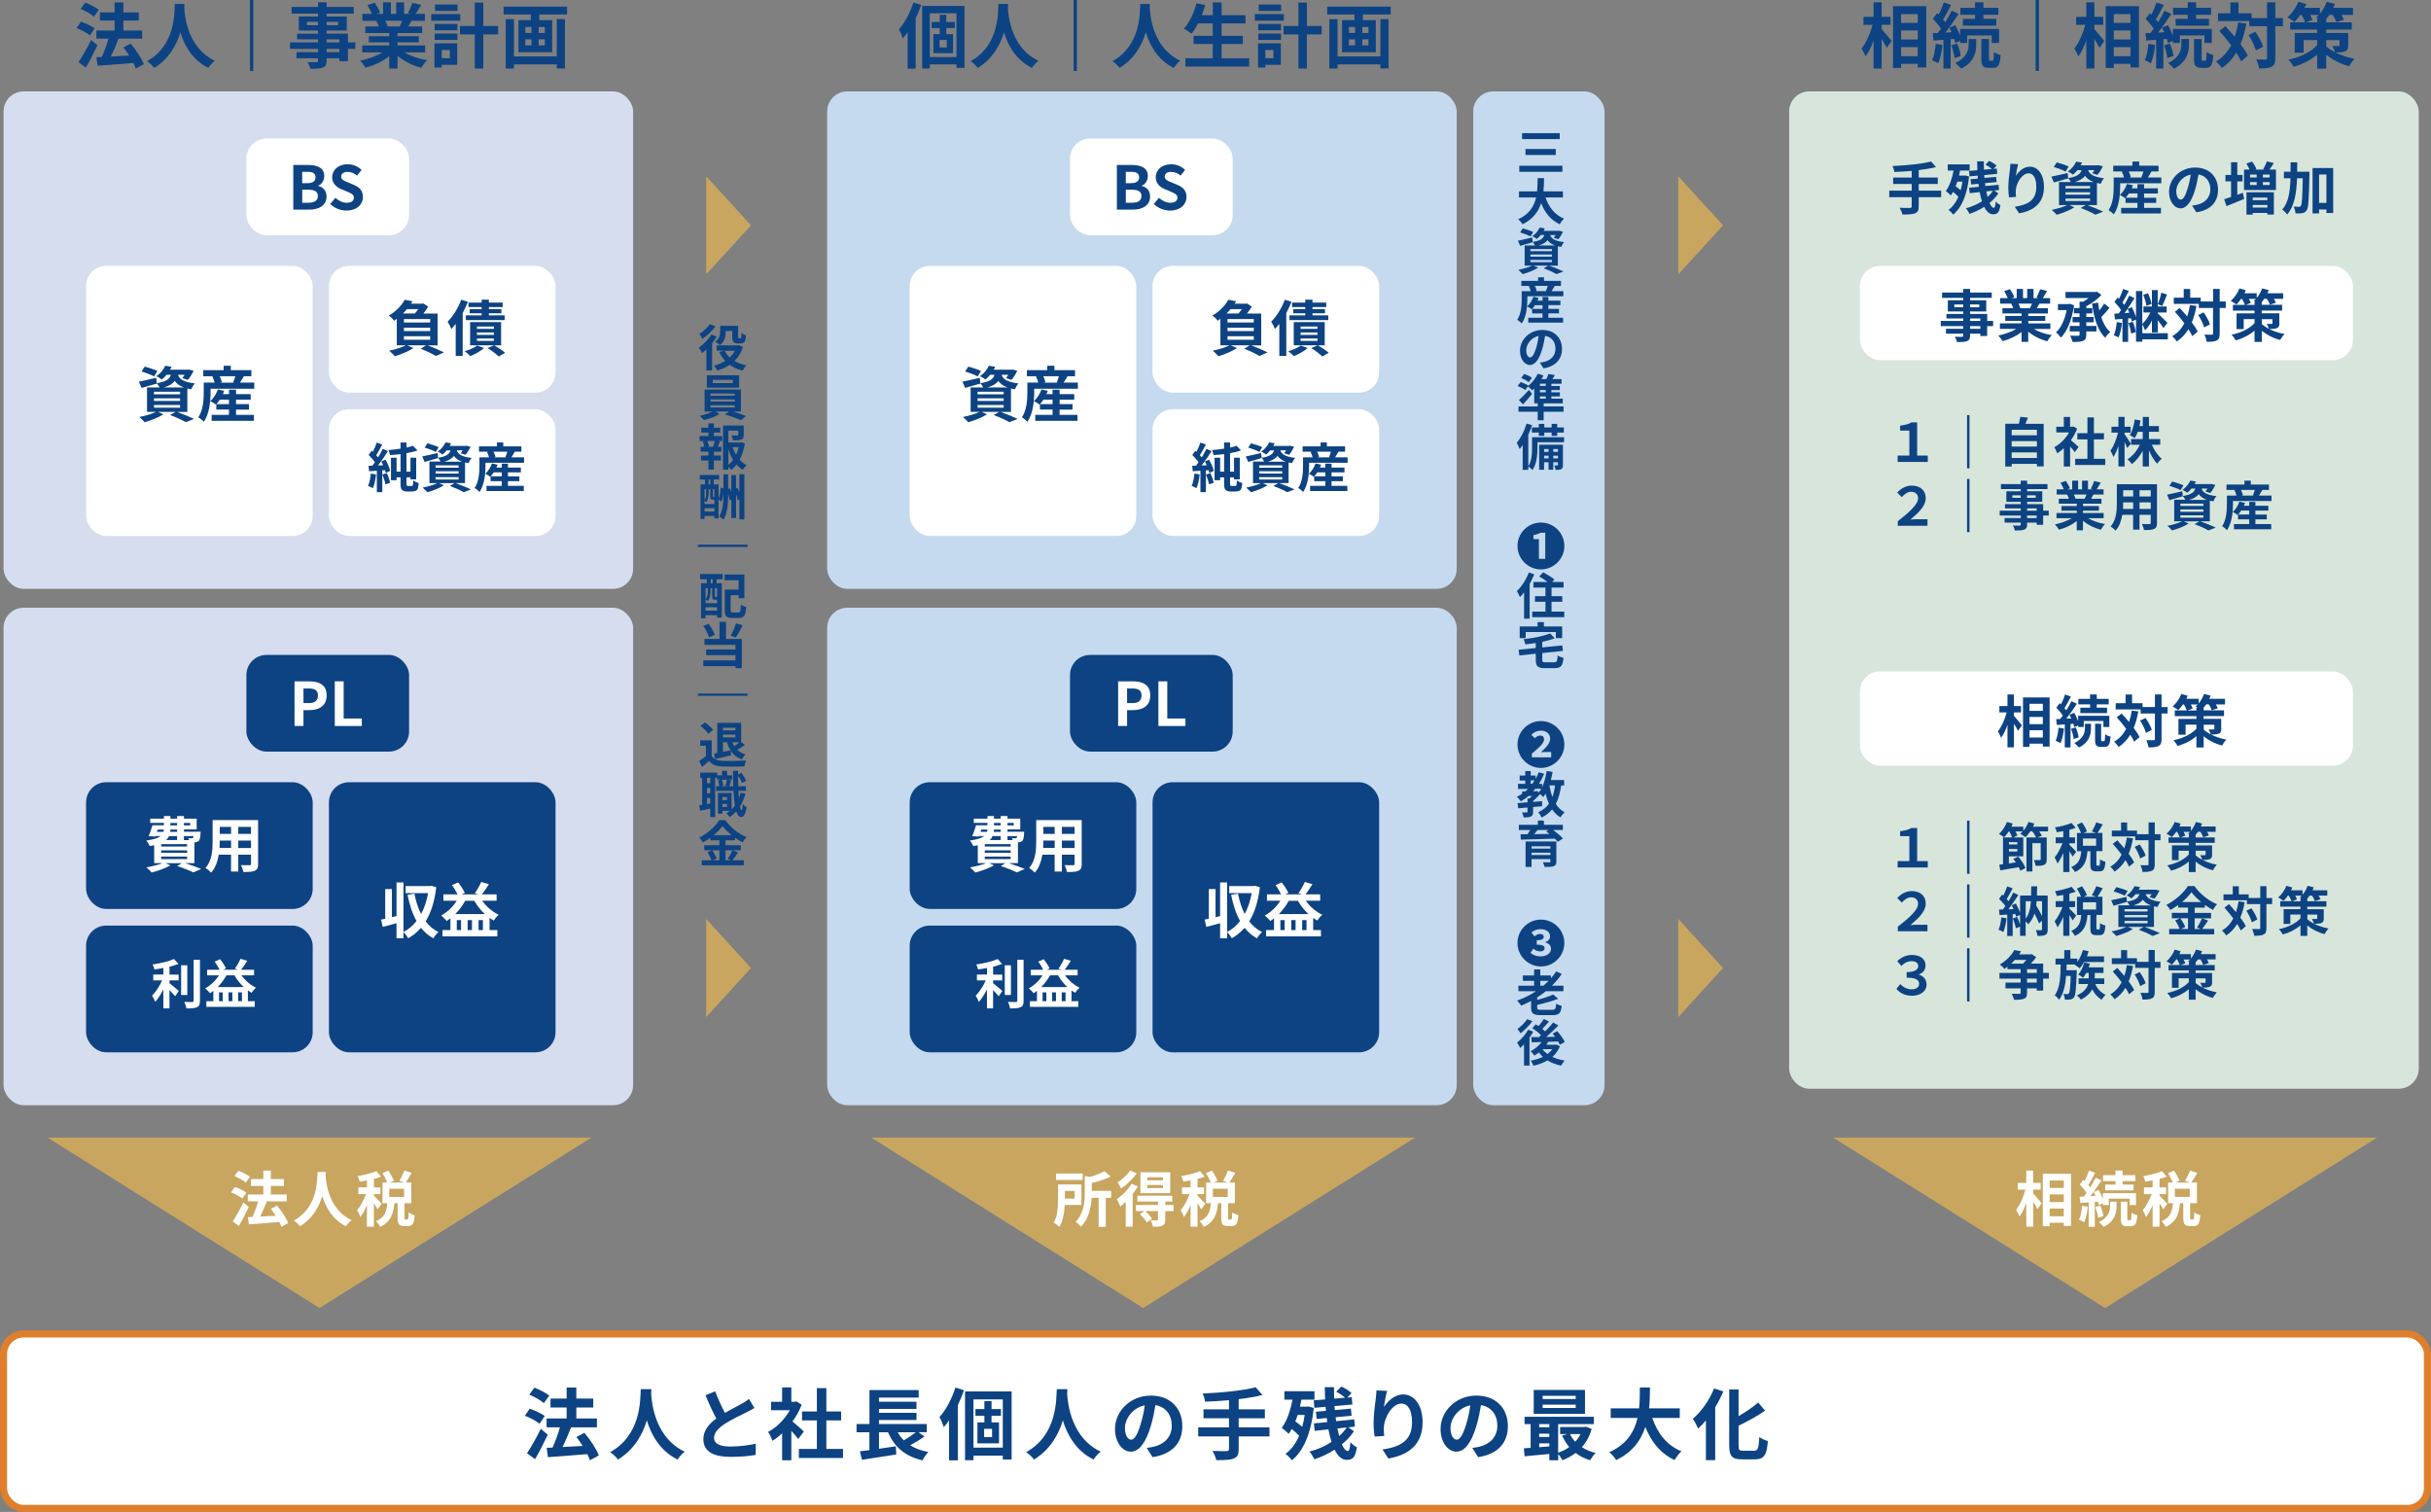 <?xml version="1.0" encoding="UTF-8"?><svg id="_レイヤー_2" xmlns="http://www.w3.org/2000/svg" viewBox="0 0 685.7 426.49"><rect x="0" y="0" width="685.7" height="426.49" fill="#808080" stroke="none"/><defs><style>.cls-1{fill:#fff;}.cls-2{fill:#d6ddee;}.cls-3{fill:#d8e5db;}.cls-4{fill:#c5daee;}.cls-5{fill:#c8a660;}.cls-6{fill:#0d4382;}.cls-7{fill:none;stroke:#df7f2c;stroke-miterlimit:10;stroke-width:2px;}</style></defs><g id="_レイヤー_4"><g><g><rect class="cls-1" x="1" y="376.28" width="683.7" height="49.22" rx="5.67" ry="5.67"/><rect class="cls-7" x="1" y="376.28" width="683.7" height="49.22" rx="5.67" ry="5.67"/></g><rect class="cls-2" x="1" y="25.78" width="177.58" height="140.33" rx="5.67" ry="5.67"/><rect class="cls-2" x="1" y="171.43" width="177.58" height="140.33" rx="5.67" ry="5.67"/><rect class="cls-1" x="24.28" y="75" width="63.92" height="76.19" rx="5.67" ry="5.67"/><rect class="cls-1" x="92.78" y="75" width="63.92" height="35.75" rx="5.67" ry="5.67"/><rect class="cls-1" x="92.78" y="115.44" width="63.92" height="35.75" rx="5.67" ry="5.67"/><rect class="cls-1" x="69.5" y="39.08" width="45.89" height="27.27" rx="5.67" ry="5.67"/><g><path class="cls-6" d="M82.73,46.54h4.17c2.58,0,4.56,.76,4.56,3.11,0,1.16-.65,2.35-1.72,2.72v.08c1.36,.32,2.36,1.27,2.36,2.97,0,2.53-2.11,3.71-4.88,3.71h-4.49v-12.6Zm3.98,5.13c1.6,0,2.29-.65,2.29-1.65,0-1.1-.75-1.55-2.26-1.55h-1.5v3.2h1.46Zm.29,5.52c1.72,0,2.65-.61,2.65-1.92,0-1.22-.92-1.75-2.65-1.75h-1.75v3.67h1.75Z"/><path class="cls-6" d="M93.15,57.54l1.45-1.73c.9,.83,2.09,1.39,3.2,1.39,1.31,0,2.01-.56,2.01-1.44,0-.93-.77-1.22-1.89-1.7l-1.68-.71c-1.27-.53-2.55-1.55-2.55-3.38,0-2.06,1.8-3.64,4.35-3.64,1.46,0,2.92,.58,3.94,1.62l-1.28,1.58c-.8-.66-1.63-1.04-2.67-1.04-1.11,0-1.8,.49-1.8,1.33,0,.9,.88,1.22,1.96,1.65l1.65,.7c1.53,.63,2.53,1.6,2.53,3.42,0,2.06-1.72,3.81-4.62,3.81-1.68,0-3.37-.66-4.59-1.84Z"/></g><g><path class="cls-6" d="M25.38,9.98c-.8-.68-2.46-1.56-3.76-2.06l1.22-1.8c1.28,.44,3,1.2,3.86,1.86l-1.32,2Zm2.1,2.8c-.98,2.08-2.14,4.36-3.26,6.28l-2.06-1.52c1-1.5,2.42-3.98,3.54-6.28l1.78,1.52Zm-1-8.08c-.78-.7-2.42-1.66-3.74-2.2l1.32-1.78c1.28,.5,2.96,1.36,3.82,2.04l-1.4,1.94Zm11.82,14.64c-.16-.46-.38-1.02-.68-1.58-3.62,.32-7.4,.58-10.1,.78l-.32-2.4,1.5-.06c.72-1.52,1.42-3.5,1.9-5.18h-3.42v-2.28h5.14v-2.82h-4.14V3.52h4.14V.68h2.48V3.52h4.34v2.28h-4.34v2.82h5.28v2.28h-6.72l.08,.02c-.64,1.68-1.44,3.52-2.16,5.02,1.6-.08,3.38-.18,5.14-.28-.5-.8-1.06-1.58-1.6-2.28l2.04-1.08c1.48,1.76,3.08,4.14,3.7,5.82l-2.26,1.22Z"/><path class="cls-6" d="M52.04,1.12c-.02,.32-.04,.72-.06,1.14,.16,2.76,1.16,11.38,8.62,14.88-.74,.56-1.46,1.38-1.84,2.02-4.52-2.24-6.76-6.36-7.88-10.04-1.08,3.6-3.18,7.46-7.4,10.04-.42-.62-1.2-1.34-2-1.9,7.98-4.42,7.7-13.5,7.84-16.14h2.72Z"/><path class="cls-6" d="M70.52,20V0h.92V20h-.92Z"/><path class="cls-6" d="M100.23,13.78h-2.08v3.48h-2.42v-.82h-3.6v.62c0,1.18-.28,1.66-1.06,2-.76,.3-1.84,.34-3.54,.34-.12-.56-.48-1.38-.78-1.88,.96,.04,2.14,.04,2.46,.04,.38-.02,.5-.14,.5-.5v-.62h-6.08v-1.72h6.08v-.94h-7.92v-1.82h7.92v-.86h-5.92v-1.6h5.92v-.88h-5.42v-3.96h5.42v-.82h-7.46V1.96h7.46V.66h2.42V1.96h7.64v1.88h-7.64v.82h5.68v3.96h-5.68v.88h6.02v2.46h2.08v1.82Zm-10.52-6.66v-.96h-3.14v.96h3.14Zm2.42-.96v.96h3.24v-.96h-3.24Zm0,5.8h3.6v-.86h-3.6v.86Zm3.6,1.82h-3.6v.94h3.6v-.94Z"/><path class="cls-6" d="M114.11,14.78c1.7,1.04,4.02,1.82,6.34,2.18-.54,.52-1.24,1.52-1.6,2.16-2.46-.62-4.88-1.82-6.72-3.38v3.6h-2.34v-3.48c-1.86,1.46-4.32,2.62-6.7,3.24-.34-.58-1.02-1.5-1.52-1.98,2.24-.46,4.6-1.3,6.32-2.34h-5.74v-1.96h7.64v-.88h-5.76v-1.72h5.76v-.9h-6.76v-1.86h3.8c-.16-.5-.42-1.1-.68-1.56l.24-.04h-4.18v-1.94h2.68c-.28-.76-.8-1.72-1.24-2.48l2.04-.7c.58,.86,1.24,2.04,1.52,2.82l-.98,.36h1.82V.66h2.22V3.92h1.48V.66h2.24V3.92h1.78l-.72-.22c.48-.82,.98-2.02,1.26-2.9l2.5,.6c-.56,.92-1.1,1.82-1.56,2.52h2.6v1.94h-3.76c-.32,.58-.64,1.12-.94,1.6h3.92v1.86h-6.94v.9h6v1.72h-6v.88h7.78v1.96h-5.8Zm-5.44-8.92c.28,.52,.54,1.12,.68,1.54l-.34,.06h3.74c.24-.48,.48-1.06,.7-1.6h-4.78Z"/><path class="cls-6" d="M129.82,5.84h-8.18v-1.88h8.18v1.88Zm-.86,12.44h-4.36v.78h-2.06v-6.82h6.42v6.04Zm-6.36-11.54h6.42v1.82h-6.42v-1.82Zm0,2.74h6.42v1.78h-6.42v-1.78Zm6.46-6.4h-6.34V1.28h6.34v1.8Zm-4.46,11.04v2.3h2.28v-2.3h-2.28Zm15.9-4.42h-4.18v9.64h-2.4V9.7h-4.18v-2.36h4.18V.74h2.4V7.34h4.18v2.36Z"/><path class="cls-6" d="M159.95,1.86v2.22h-7.84v1.6h3.64V14.74h-9.52V5.68h3.5v-1.6h-7.68V1.86h17.9Zm-2.9,3.54h2.3v13.92h-2.3v-1.16h-12.08v1.18h-2.32V5.4h2.32V15.92h12.08V5.4Zm-8.88,3.9h1.74v-1.68h-1.74v1.68Zm0,3.5h1.74v-1.7h-1.74v1.7Zm5.52-5.18h-1.74v1.68h1.74v-1.68Zm0,3.48h-1.74v1.7h1.74v-1.7Z"/></g><g><path class="cls-6" d="M49.91,116.19c1.73,.61,3.69,1.43,4.84,1.99l-2.35,.9c-.97-.56-2.7-1.36-4.42-2.01l1.53-.88h-4.96l1.55,.68c-1.41,.92-3.59,1.75-5.3,2.23-.36-.39-1.07-1.12-1.5-1.48,1.65-.31,3.5-.85,4.67-1.43h-2.5v-6.9h3.55c-.2-.41-.53-.9-.8-1.17l.02,.07c-1.46,.42-3.04,.88-4.32,1.24l-.75-1.77c1.26-.24,3.08-.66,4.88-1.09l.17,1.53c2.7-.44,3.6-1.17,3.98-2.38h-1.22c-.39,.48-.83,.93-1.36,1.36-.36-.36-1.05-.77-1.51-.95,1.22-.85,2.06-1.97,2.5-2.96l1.78,.29c-.13,.29-.27,.56-.44,.83h5.01l.31-.05,1.34,.34c-.44,.92-1.05,1.94-1.62,2.57l-1.56-.49c.2-.25,.44-.58,.66-.93h-1.89c.36,1.09,1.33,2.02,4.76,2.43-.37,.37-.82,1.16-1,1.65-.41-.07-.78-.14-1.12-.22v6.61h-2.94Zm-6.43-10.01c-.78-.43-2.38-1.04-3.55-1.38l.88-1.38c1.12,.27,2.74,.82,3.59,1.22l-.92,1.53Zm-.05,5.05h7.36v-.73h-7.36v.73Zm0,1.87h7.36v-.73h-7.36v.73Zm0,1.89h7.36v-.75h-7.36v.75Zm8.46-5.69c-1.31-.48-2.09-1.1-2.6-1.84-.59,.8-1.55,1.39-3.11,1.84h5.71Z"/><path class="cls-6" d="M71.72,107.92v1.73h-12.32v1.02c0,2.38-.31,5.98-1.9,8.31-.3-.36-1.16-1.05-1.56-1.27,1.39-2.07,1.53-5.03,1.53-7.05v-2.74h3.08c-.14-.53-.37-1.17-.65-1.7l.37-.1h-2.94v-1.72h5.75v-1.24h2.02v1.24h5.8v1.72h-2.11c-.39,.65-.76,1.29-1.09,1.8h4.03Zm-5.15,9.11h5.05v1.67h-11.92v-1.67h4.88v-1.5h-3.57v-1.51l-.1,.1c-.38-.31-1.14-.77-1.6-.97,.93-.82,1.72-2.07,2.14-3.31l1.79,.41c-.1,.31-.24,.61-.37,.92h1.72v-1.26h1.99v1.26h4.13v1.55h-4.13v1.27h3.64v1.55h-3.64v1.5Zm-1.99-3.04v-1.27h-2.57c-.31,.48-.65,.92-.97,1.27h3.54Zm-2.63-7.87c.29,.56,.53,1.21,.63,1.67l-.51,.14h4l-.31-.08c.22-.49,.44-1.14,.61-1.72h-4.42Z"/></g><g><path class="cls-6" d="M120.61,97.41c1.65,.63,3.52,1.43,4.62,1.99l-2.28,1.02c-.93-.56-2.63-1.39-4.27-2.04l1.5-.97h-5.3l1.73,.78c-1.39,.92-3.55,1.79-5.25,2.29-.36-.41-1.12-1.19-1.58-1.56,1.67-.34,3.52-.9,4.69-1.51h-2.55v-7.48c-.24,.19-.49,.36-.76,.54-.34-.48-1.04-1.16-1.5-1.44,2.16-1.26,3.67-2.97,4.5-4.47l2.19,.41c-.14,.24-.29,.46-.44,.7h3.16l.32-.08,1.39,.9c-.36,.61-.85,1.31-1.38,1.96h4.03v8.98h-2.84Zm-5.85-10.2c-.34,.43-.71,.83-1.12,1.22h3.37c.34-.37,.66-.82,.95-1.22h-3.2Zm6.58,2.79h-7.41v.97h7.41v-.97Zm0,2.43h-7.41v.95h7.41v-.95Zm-7.41,3.4h7.41v-.99h-7.41v.99Z"/><path class="cls-6" d="M131.97,85.14c-.41,1.04-.9,2.11-1.46,3.15v12.1h-1.97v-9.03c-.41,.53-.82,1.02-1.24,1.44-.17-.48-.71-1.58-1.04-2.07,1.51-1.48,2.97-3.84,3.84-6.19l1.87,.59Zm4.57,13.04c-1,.9-2.6,1.75-3.89,2.28-.36-.41-1.12-1.07-1.6-1.39,1.33-.37,2.74-.99,3.55-1.6l1.94,.71Zm-.68-11.56h-3.72v-1.26h3.72v-.83h2.04v.83h3.88v1.26h-3.88v.56h3.52v1.19h-3.52v.58h4.45v1.34h-10.95v-1.34h4.45v-.58h-3.37v-1.19h3.37v-.56Zm3.54,10.78c1.1,.65,2.38,1.48,3.08,2.11l-1.82,1.05c-.65-.66-1.99-1.68-3.11-2.36l1.78-.8h-6.73v-6.54h8.74v6.54h-1.94Zm-.1-5.3h-4.76v.66h4.76v-.66Zm0,1.68h-4.76v.68h4.76v-.68Zm0,1.7h-4.76v.68h4.76v-.68Z"/></g><g><path class="cls-6" d="M106.07,133.84c-.15,1.41-.46,2.91-.9,3.87-.32-.19-.97-.51-1.37-.65,.44-.88,.67-2.22,.79-3.48l1.47,.25Zm2.66-4.19c.57,1.02,1.16,2.33,1.32,3.18l-1.26,.57c-.05-.23-.11-.48-.2-.77l-.76,.06v6.13h-1.54v-6.03l-2.18,.14-.15-1.54,1.08-.04c.22-.29,.46-.62,.71-.96-.44-.65-1.16-1.44-1.77-2.04l.86-1.21c.1,.09,.22,.19,.34,.3,.42-.83,.84-1.81,1.09-2.61l1.54,.57c-.54,1.02-1.14,2.17-1.68,3.02,.2,.21,.36,.42,.51,.6,.51-.84,.99-1.69,1.33-2.43l1.46,.67c-.83,1.31-1.86,2.82-2.8,4.04l1.44-.06c-.17-.38-.34-.75-.52-1.08l1.18-.5Zm.39,3.81c.38,.85,.77,1.95,.93,2.7l-1.32,.48c-.13-.75-.52-1.9-.87-2.79l1.26-.39Zm6.72,3.63c.17,0,.32-.02,.41-.04,.08-.03,.18-.1,.23-.31,.03-.18,.07-.66,.09-1.25,.39,.33,.99,.63,1.53,.79-.03,.58-.13,1.25-.28,1.58-.14,.33-.35,.51-.71,.64-.3,.1-.72,.15-1.07,.15h-1.29c-.42,0-.94-.1-1.26-.38-.34-.27-.51-.6-.51-1.92v-1.7h-1.12v.81h-1.58v-6.34h1.58v3.93h1.12v-4.95c-1,.12-2.01,.21-2.96,.27-.06-.4-.29-1.03-.46-1.41,1.12-.09,2.31-.23,3.42-.41v-1.74h1.68v1.44c.69-.15,1.32-.33,1.83-.51l1.26,1.33c-.88,.32-1.96,.57-3.09,.77v5.21h1.12v-3.93h1.62v6.1h-1.62v-.57h-1.12v1.73c0,.33,.03,.56,.12,.63,.1,.06,.22,.08,.38,.08h.69Z"/><path class="cls-6" d="M128.57,136.3c1.53,.54,3.25,1.26,4.28,1.75l-2.07,.79c-.85-.5-2.38-1.2-3.9-1.77l1.35-.78h-4.38l1.37,.6c-1.25,.81-3.17,1.54-4.68,1.96-.32-.35-.95-.99-1.32-1.31,1.46-.27,3.09-.75,4.12-1.26h-2.21v-6.09h3.13c-.18-.36-.46-.79-.71-1.04l.02,.06c-1.29,.38-2.69,.78-3.81,1.1l-.66-1.56c1.11-.21,2.71-.58,4.31-.96l.15,1.35c2.38-.39,3.18-1.04,3.51-2.1h-1.08c-.34,.42-.73,.83-1.2,1.2-.32-.32-.93-.68-1.33-.84,1.08-.75,1.81-1.74,2.2-2.61l1.58,.25c-.12,.26-.24,.5-.39,.74h4.42l.27-.05,1.19,.3c-.39,.81-.93,1.71-1.42,2.26l-1.38-.43c.18-.23,.39-.51,.58-.83h-1.67c.31,.96,1.17,1.79,4.2,2.15-.33,.33-.72,1.02-.88,1.46-.36-.06-.69-.12-.99-.2v5.83h-2.59Zm-5.67-8.83c-.69-.38-2.1-.91-3.13-1.21l.78-1.21c.99,.24,2.42,.72,3.17,1.08l-.81,1.35Zm-.04,4.46h6.5v-.65h-6.5v.65Zm0,1.65h6.5v-.65h-6.5v.65Zm0,1.67h6.5v-.66h-6.5v.66Zm7.47-5.02c-1.15-.42-1.84-.98-2.29-1.62-.52,.71-1.36,1.23-2.75,1.62h5.04Z"/><path class="cls-6" d="M147.82,129.01v1.53h-10.88v.9c0,2.1-.27,5.28-1.68,7.33-.27-.31-1.02-.93-1.38-1.12,1.23-1.83,1.35-4.44,1.35-6.22v-2.42h2.71c-.12-.46-.33-1.03-.57-1.5l.33-.09h-2.6v-1.51h5.07v-1.1h1.79v1.1h5.11v1.51h-1.86c-.35,.57-.67,1.14-.96,1.59h3.55Zm-4.54,8.04h4.46v1.47h-10.51v-1.47h4.3v-1.32h-3.15v-1.33l-.09,.09c-.33-.27-1-.68-1.41-.85,.82-.72,1.51-1.83,1.89-2.92l1.58,.36c-.09,.27-.21,.54-.33,.81h1.51v-1.11h1.75v1.11h3.64v1.36h-3.64v1.12h3.21v1.36h-3.21v1.32Zm-1.75-2.69v-1.12h-2.26c-.27,.42-.57,.81-.86,1.12h3.12Zm-2.33-6.94c.25,.5,.46,1.06,.56,1.47l-.45,.12h3.52l-.27-.07c.19-.44,.39-1,.54-1.52h-3.9Z"/></g><rect class="cls-6" x="92.78" y="220.65" width="63.92" height="76.19" rx="5.67" ry="5.67"/><rect class="cls-6" x="69.5" y="184.74" width="45.89" height="27.27" rx="5.67" ry="5.67"/><g><path class="cls-1" d="M83.08,192.19h4.13c2.79,0,4.93,.99,4.93,3.96s-2.16,4.16-4.86,4.16h-1.68v4.47h-2.52v-12.6Zm4.03,6.14c1.73,0,2.57-.73,2.57-2.18s-.92-1.95-2.65-1.95h-1.43v4.13h1.51Z"/><path class="cls-1" d="M94.42,192.19h2.52v10.49h5.12v2.11h-7.63v-12.6Z"/></g><g><path class="cls-1" d="M123.05,250.28c-.46,3.98-1.48,7.16-2.99,9.62,.97,1.27,2.16,2.31,3.62,3.01-.48,.39-1.14,1.21-1.44,1.77-1.39-.77-2.55-1.75-3.5-2.96-1.04,1.19-2.23,2.18-3.59,2.94-.31-.51-.87-1.33-1.34-1.72v1.73h-1.97v-4.25c-1.36,.39-2.74,.75-3.89,1.05l-.46-2.07c.36-.07,.75-.15,1.17-.24v-8.38h1.89v7.94l1.29-.31v-9.5h1.97v13.97c1.39-.7,2.63-1.75,3.67-3.08-1.16-2.07-1.96-4.57-2.53-7.39l1.94-.34c.41,2.11,1.02,4.06,1.89,5.76,.9-1.7,1.58-3.67,1.97-5.9h-6.34v-1.99h6.93l.34-.07,1.38,.39Z"/><path class="cls-1" d="M136.01,254.1c1.17,1.63,2.89,3.11,4.66,3.94-.48,.37-1.09,1.12-1.39,1.63-.41-.22-.8-.48-1.19-.75v3.43h2.19v1.79h-15.47v-1.79h2.24v-3.3c-.34,.27-.68,.51-1.04,.75-.32-.41-1.11-1.19-1.56-1.55,1.73-.95,3.3-2.43,4.39-4.17h-3.77v-1.79h4c-.39-.8-1-1.84-1.58-2.6l1.73-.78c.73,.92,1.51,2.12,1.89,2.94l-.88,.44h4.73l-1.02-.34c.65-.87,1.39-2.19,1.8-3.16l2.16,.63c-.65,1.04-1.36,2.11-1.97,2.87h4.15v1.79h-4.05Zm.75,3.74c-1.16-1.07-2.18-2.36-2.97-3.74h-2.57c-.77,1.38-1.73,2.65-2.8,3.74h8.35Zm-6.71,1.7h-1.21v2.82h1.21v-2.82Zm3.08,0h-1.22v2.82h1.22v-2.82Zm3.08,2.82v-2.82h-1.22v2.82h1.22Z"/></g><rect class="cls-6" x="24.28" y="220.65" width="63.92" height="35.75" rx="5.67" ry="5.67"/><rect class="cls-6" x="24.28" y="261.09" width="63.92" height="35.75" rx="5.67" ry="5.67"/><g><path class="cls-1" d="M52.26,243.49c1.63,.53,3.42,1.17,4.49,1.63l-2.24,.97c-1-.51-2.77-1.22-4.54-1.8l1.29-.8h-4.54l1.34,.61c-1.41,.83-3.57,1.6-5.3,2.02-.32-.39-1.04-1.11-1.46-1.45,1.58-.27,3.31-.7,4.5-1.19h-2.31v-5.05c-.39,.08-.8,.15-1.26,.22-.17-.42-.65-1.19-.95-1.56,2.11-.27,3.33-.7,4.03-1.26h-1.5l-.05,.15-1.83-.12c.37-.83,.78-2.06,1.07-3.06h3.23v-.68h-3.86v-1.19h3.86v-.73h1.84v.73h1.89v-.73h1.92v.73h3.6v3.04h-3.6v.66h4.71s-.02,.34-.03,.53c-.08,1.11-.19,1.72-.48,2.02-.26,.25-.63,.39-.99,.41-.07,0-.15,.02-.25,.02v5.86h-2.57Zm-8.01-8.84h1.85c.07-.2,.1-.43,.1-.66h-1.73l-.22,.66Zm8.52,3.47h-7.31v.66h7.31v-.66Zm0,1.75h-7.31v.68h7.31v-.68Zm-7.31,2.46h7.31v-.7h-7.31v.7Zm2.23-6.49c-.19,.41-.46,.78-.83,1.12h3.09v-1.12h-2.26Zm2.26-1.85h-1.89c-.02,.22-.03,.44-.05,.66h1.94v-.66Zm-1.89-1.17h1.89v-.68h-1.89v.68Zm3.81-.68v.68h1.77v-.68h-1.77Zm0,3.71v1.12h1.48c-.05-.2-.14-.41-.2-.56,.39,.05,.75,.07,.93,.05,.15,0,.25,0,.36-.12,.07-.08,.12-.24,.15-.49h-2.72Z"/><path class="cls-1" d="M72.81,243.67c0,1.09-.24,1.63-.92,1.94-.7,.34-1.73,.37-3.26,.36-.07-.54-.39-1.41-.65-1.94,.95,.05,2.07,.03,2.38,.03,.32,0,.44-.1,.44-.41v-2.55h-3.59v4.74h-2.04v-4.74h-3.47c-.31,1.85-.92,3.72-2.14,5.05-.32-.37-1.14-1.07-1.6-1.31,1.85-2.04,2.01-5.07,2.01-7.45v-6.07h12.83v12.34Zm-7.63-4.47v-2.09h-3.2v.31c0,.54-.02,1.16-.05,1.78h3.25Zm-3.2-5.95v1.97h3.2v-1.97h-3.2Zm8.82,0h-3.59v1.97h3.59v-1.97Zm0,5.95v-2.09h-3.59v2.09h3.59Z"/></g><g><path class="cls-1" d="M47.81,277.35c.73,.56,2.22,1.83,2.62,2.15l-1.04,1.53c-.36-.46-.99-1.14-1.59-1.75v5.17h-1.73v-5.37c-.67,1.36-1.47,2.65-2.29,3.52-.18-.52-.61-1.29-.9-1.74,1.08-1.05,2.17-2.76,2.85-4.32h-2.5v-1.63h2.85v-1.86c-.85,.17-1.71,.3-2.52,.41-.08-.39-.3-1.02-.51-1.4,2.16-.31,4.57-.88,6.03-1.54l1.26,1.38c-.75,.3-1.62,.55-2.53,.78v2.24h2.58v1.63h-2.58v.81Zm5.02,3.32h-1.74v-8.38h1.74v8.38Zm3.57-9.92v11.55c0,1.04-.21,1.53-.83,1.81-.62,.3-1.62,.36-2.99,.35-.07-.51-.34-1.33-.61-1.85,.97,.05,1.93,.05,2.25,.05,.28-.02,.4-.11,.4-.38v-11.54h1.77Z"/><path class="cls-1" d="M68.09,275.13c1.04,1.44,2.55,2.75,4.11,3.48-.42,.33-.96,.99-1.23,1.44-.36-.2-.71-.42-1.05-.66v3.03h1.93v1.58h-13.65v-1.58h1.98v-2.91c-.3,.24-.6,.45-.92,.66-.29-.36-.97-1.05-1.38-1.37,1.53-.84,2.91-2.14,3.87-3.67h-3.33v-1.58h3.52c-.34-.7-.88-1.62-1.39-2.29l1.53-.69c.65,.81,1.33,1.88,1.67,2.59l-.78,.39h4.17l-.9-.3c.57-.76,1.23-1.93,1.59-2.79l1.91,.56c-.57,.92-1.2,1.86-1.74,2.53h3.66v1.58h-3.57Zm.66,3.3c-1.02-.94-1.92-2.08-2.62-3.3h-2.26c-.67,1.21-1.53,2.34-2.47,3.3h7.36Zm-5.92,1.5h-1.06v2.49h1.06v-2.49Zm2.71,0h-1.08v2.49h1.08v-2.49Zm2.71,2.49v-2.49h-1.08v2.49h1.08Z"/></g><polygon class="cls-5" points="90.12 368.97 13.41 320.89 166.83 320.89 90.12 368.97"/><polygon class="cls-5" points="211.83 63.56 199.19 77.39 199.19 49.72 211.83 63.56"/><polygon class="cls-5" points="211.83 273.06 199.19 286.89 199.19 259.22 211.83 273.06"/><polygon class="cls-5" points="486.02 63.56 473.38 77.39 473.38 49.72 486.02 63.56"/><polygon class="cls-5" points="486.02 273.06 473.38 286.89 473.38 259.22 486.02 273.06"/><g><path class="cls-1" d="M68.37,338.1c-.68-.58-2.09-1.33-3.2-1.75l1.04-1.53c1.09,.37,2.55,1.02,3.28,1.58l-1.12,1.7Zm1.79,2.38c-.83,1.77-1.82,3.71-2.77,5.34l-1.75-1.29c.85-1.28,2.06-3.38,3.01-5.34l1.51,1.29Zm-.85-6.87c-.66-.59-2.06-1.41-3.18-1.87l1.12-1.51c1.09,.42,2.52,1.16,3.25,1.73l-1.19,1.65Zm10.05,12.44c-.14-.39-.32-.87-.58-1.34-3.08,.27-6.29,.49-8.58,.66l-.27-2.04,1.28-.05c.61-1.29,1.21-2.97,1.61-4.4h-2.91v-1.94h4.37v-2.4h-3.52v-1.94h3.52v-2.41h2.11v2.41h3.69v1.94h-3.69v2.4h4.49v1.94h-5.71l.07,.02c-.54,1.43-1.22,2.99-1.84,4.27,1.36-.07,2.87-.15,4.37-.24-.42-.68-.9-1.34-1.36-1.94l1.73-.92c1.26,1.5,2.62,3.52,3.14,4.95l-1.92,1.04Z"/><path class="cls-1" d="M91.88,330.57c-.02,.27-.03,.61-.05,.97,.14,2.35,.99,9.67,7.33,12.65-.63,.48-1.24,1.17-1.56,1.72-3.84-1.9-5.75-5.41-6.7-8.53-.92,3.06-2.7,6.34-6.29,8.53-.36-.53-1.02-1.14-1.7-1.61,6.78-3.76,6.54-11.47,6.66-13.72h2.31Z"/><path class="cls-1" d="M106.48,341.12c-.2-.44-.61-1.1-1.02-1.72v6.63h-1.96v-6.1c-.54,1.31-1.19,2.52-1.85,3.37-.19-.58-.61-1.41-.93-1.92,.95-1.1,1.89-2.91,2.52-4.55h-2.16v-1.89h2.43v-1.97c-.71,.14-1.41,.25-2.07,.34-.1-.46-.34-1.14-.56-1.55,1.87-.32,3.96-.82,5.27-1.41l1.34,1.55c-.61,.24-1.29,.46-2.02,.65v2.4h1.82v1.89h-1.82v.49c.46,.37,1.85,1.85,2.18,2.23l-1.16,1.58Zm8.41,2.89c.26,0,.32-.25,.36-2.02,.37,.31,1.21,.65,1.72,.76-.17,2.43-.63,3.08-1.85,3.08h-1.12c-1.51,0-1.84-.59-1.84-2.36v-4.08h-.93c-.24,2.92-.95,5.3-4.01,6.68-.2-.49-.76-1.21-1.17-1.6,2.53-1.04,3.01-2.86,3.2-5.08h-1.36v-5.83h1.31c-.27-.77-.82-1.82-1.33-2.63l1.67-.73c.61,.9,1.29,2.07,1.55,2.89l-1.09,.48h3.99l-1.33-.48c.48-.8,1.09-2.02,1.39-2.91l2.07,.66c-.56,.99-1.17,2-1.67,2.72h1.56v5.83h-1.92v4.06c0,.51,.04,.56,.26,.56h.54Zm-.9-8.7h-4.2v2.31h4.2v-2.31Z"/></g><rect class="cls-4" x="233.31" y="25.78" width="177.58" height="140.33" rx="5.67" ry="5.67"/><rect class="cls-4" x="233.31" y="171.43" width="177.58" height="140.33" rx="5.67" ry="5.67"/><rect class="cls-4" x="415.54" y="25.78" width="37.05" height="285.99" rx="5.67" ry="5.67"/><rect class="cls-1" x="256.59" y="75" width="63.92" height="76.19" rx="5.67" ry="5.67"/><rect class="cls-1" x="325.09" y="75" width="63.92" height="35.75" rx="5.67" ry="5.67"/><rect class="cls-1" x="325.09" y="115.44" width="63.92" height="35.75" rx="5.67" ry="5.67"/><rect class="cls-1" x="301.81" y="39.08" width="45.89" height="27.27" rx="5.67" ry="5.67"/><g><path class="cls-6" d="M315.04,46.54h4.16c2.58,0,4.56,.76,4.56,3.11,0,1.16-.65,2.35-1.72,2.72v.08c1.36,.32,2.36,1.27,2.36,2.97,0,2.53-2.11,3.71-4.88,3.71h-4.49v-12.6Zm3.98,5.13c1.6,0,2.29-.65,2.29-1.65,0-1.1-.75-1.55-2.26-1.55h-1.5v3.2h1.46Zm.29,5.52c1.72,0,2.65-.61,2.65-1.92,0-1.22-.92-1.75-2.65-1.75h-1.75v3.67h1.75Z"/><path class="cls-6" d="M325.46,57.54l1.44-1.73c.9,.83,2.09,1.39,3.2,1.39,1.31,0,2.01-.56,2.01-1.44,0-.93-.77-1.22-1.89-1.7l-1.68-.71c-1.28-.53-2.55-1.55-2.55-3.38,0-2.06,1.8-3.64,4.35-3.64,1.46,0,2.92,.58,3.94,1.62l-1.28,1.58c-.8-.66-1.63-1.04-2.67-1.04-1.1,0-1.8,.49-1.8,1.33,0,.9,.88,1.22,1.96,1.65l1.65,.7c1.53,.63,2.53,1.6,2.53,3.42,0,2.06-1.72,3.81-4.62,3.81-1.68,0-3.37-.66-4.59-1.84Z"/></g><g><path class="cls-6" d="M259.83,1.38c-.44,1.26-.96,2.54-1.56,3.8v14.18h-2.26V9.12c-.44,.62-.88,1.2-1.34,1.72-.18-.58-.76-1.98-1.12-2.58,1.66-1.82,3.18-4.68,4.08-7.56l2.2,.68Zm12.22,.3V19.14h-2.26v-.98h-7.52v1.16h-2.16V1.68h11.94Zm-2.26,14.42V3.74h-7.52v12.36h7.52Zm-2.88-8.18v1.72h1.92v5.36h-5.54v-5.36h1.78v-1.72h-2.3v-1.72h2.3v-2.04h1.84v2.04h2.42v1.72h-2.42Zm.14,3.36h-2.04v2.1h2.04v-2.1Z"/><path class="cls-6" d="M284.35,1.12c-.02,.32-.04,.72-.06,1.14,.16,2.76,1.16,11.38,8.62,14.88-.74,.56-1.46,1.38-1.84,2.02-4.52-2.24-6.76-6.36-7.88-10.04-1.08,3.6-3.18,7.46-7.4,10.04-.42-.62-1.2-1.34-2-1.9,7.98-4.42,7.7-13.5,7.84-16.14h2.72Z"/><path class="cls-6" d="M302.83,20V0h.92V20h-.92Z"/><path class="cls-6" d="M324.35,1.12c-.02,.32-.04,.72-.06,1.14,.16,2.76,1.16,11.38,8.62,14.88-.74,.56-1.46,1.38-1.84,2.02-4.52-2.24-6.76-6.36-7.88-10.04-1.08,3.6-3.18,7.46-7.4,10.04-.42-.62-1.2-1.34-2-1.9,7.98-4.42,7.7-13.5,7.84-16.14h2.72Z"/><path class="cls-6" d="M352.34,16.44v2.34h-17.98v-2.34h7.72v-4.02h-5.42v-2.3h5.42v-3.52h-4.14c-.58,1.1-1.2,2.12-1.86,2.9-.48-.38-1.54-1.1-2.14-1.42,1.56-1.68,2.86-4.44,3.54-7.16l2.46,.54c-.28,.96-.6,1.9-.94,2.82h3.08V.68h2.5v3.6h6.74v2.32h-6.74v3.52h5.98v2.3h-5.98v4.02h7.76Z"/><path class="cls-6" d="M362.13,5.84h-8.18v-1.88h8.18v1.88Zm-.86,12.44h-4.36v.78h-2.06v-6.82h6.42v6.04Zm-6.36-11.54h6.42v1.82h-6.42v-1.82Zm0,2.74h6.42v1.78h-6.42v-1.78Zm6.46-6.4h-6.34V1.28h6.34v1.8Zm-4.46,11.04v2.3h2.28v-2.3h-2.28Zm15.9-4.42h-4.18v9.64h-2.4V9.7h-4.18v-2.36h4.18V.74h2.4V7.34h4.18v2.36Z"/><path class="cls-6" d="M392.26,1.86v2.22h-7.84v1.6h3.64V14.74h-9.52V5.68h3.5v-1.6h-7.68V1.86h17.9Zm-2.9,3.54h2.3v13.92h-2.3v-1.16h-12.08v1.18h-2.32V5.4h2.32V15.92h12.08V5.4Zm-8.88,3.9h1.74v-1.68h-1.74v1.68Zm0,3.5h1.74v-1.7h-1.74v1.7Zm5.52-5.18h-1.74v1.68h1.74v-1.68Zm0,3.48h-1.74v1.7h1.74v-1.7Z"/></g><g><path class="cls-6" d="M152.2,401.62c-.88-.75-2.71-1.72-4.14-2.27l1.34-1.98c1.41,.48,3.3,1.32,4.25,2.05l-1.45,2.2Zm2.31,3.08c-1.08,2.29-2.35,4.8-3.59,6.91l-2.27-1.67c1.1-1.65,2.66-4.38,3.89-6.91l1.96,1.67Zm-1.1-8.89c-.86-.77-2.66-1.83-4.12-2.42l1.45-1.96c1.41,.55,3.26,1.5,4.2,2.24l-1.54,2.13Zm13,16.11c-.18-.51-.42-1.12-.75-1.74-3.98,.35-8.14,.64-11.11,.86l-.35-2.64,1.65-.07c.79-1.67,1.56-3.85,2.09-5.7h-3.76v-2.51h5.65v-3.1h-4.55v-2.51h4.55v-3.12h2.73v3.12h4.78v2.51h-4.78v3.1h5.81v2.51h-7.39l.09,.02c-.7,1.85-1.58,3.87-2.38,5.52,1.76-.09,3.72-.2,5.66-.31-.55-.88-1.17-1.74-1.76-2.51l2.25-1.19c1.63,1.94,3.39,4.55,4.07,6.4l-2.49,1.34Z"/><path class="cls-6" d="M183.73,391.87c-.02,.35-.04,.79-.07,1.25,.18,3.04,1.28,12.52,9.48,16.37-.81,.62-1.61,1.52-2.02,2.22-4.97-2.46-7.44-7-8.67-11.05-1.19,3.96-3.5,8.21-8.14,11.05-.46-.68-1.32-1.47-2.2-2.09,8.78-4.86,8.47-14.85,8.62-17.76h2.99Z"/><path class="cls-6" d="M204.47,398.56c1.8-1.06,3.72-2,4.75-2.6,.84-.48,1.47-.86,2.05-1.34l1.52,2.55c-.66,.4-1.36,.77-2.18,1.19-1.36,.68-4.14,1.96-6.14,3.26-1.83,1.21-3.06,2.46-3.06,4s1.52,2.42,4.58,2.42c2.27,0,5.24-.33,7.2-.81l-.04,3.17c-1.87,.33-4.2,.55-7.06,.55-4.38,0-7.7-1.21-7.7-5,0-2.42,1.54-4.25,3.65-5.81-1.01-1.87-2.07-4.22-3.06-6.56l2.75-1.12c.84,2.29,1.87,4.4,2.75,6.09Z"/><path class="cls-6" d="M225.17,405.93c-.46-.62-1.21-1.5-1.96-2.31v8.29h-2.6v-7.59c-.88,.81-1.8,1.54-2.73,2.11-.22-.7-.84-1.98-1.23-2.49,2.4-1.3,4.71-3.61,6.14-6.14h-5.3v-2.38h3.12v-4.05h2.6v4.05h.99l.46-.11,1.47,.95c-.66,1.67-1.54,3.26-2.6,4.71,1.06,.86,2.75,2.38,3.21,2.82l-1.58,2.13Zm12.61,2.79v2.55h-12.45v-2.55h5.08v-8.05h-4.18v-2.53h4.18v-6.58h2.68v6.58h4.16v2.53h-4.16v8.05h4.69Z"/><path class="cls-6" d="M260.77,405.2c-1.25,.9-2.73,1.78-4.05,2.49,1.41,.88,3.1,1.52,5.13,1.89-.55,.57-1.3,1.65-1.65,2.35-4.97-1.14-7.9-3.76-9.73-7.92h-2.53v4.66c1.54-.22,3.17-.46,4.75-.7l.11,2.31c-3.37,.55-7,1.1-9.66,1.5l-.59-2.4c.79-.09,1.69-.22,2.68-.33v-5.04h-3.63v-2.31h3.65v-9.59h13.88v2.13h-11.2v1.17h10.58v2.02h-10.58v1.1h10.58v2.02h-10.58v1.14h13.49v2.31h-2.35l1.69,1.19Zm-7.57-1.19c.48,.86,1.06,1.61,1.74,2.29,1.17-.68,2.42-1.54,3.37-2.29h-5.11Z"/><path class="cls-6" d="M271.9,392.16c-.48,1.39-1.06,2.79-1.72,4.18v15.6h-2.49v-11.27c-.48,.68-.97,1.32-1.47,1.89-.2-.64-.84-2.18-1.23-2.84,1.83-2,3.5-5.15,4.49-8.32l2.42,.75Zm13.44,.33v19.21h-2.49v-1.08h-8.27v1.28h-2.38v-19.41h13.14Zm-2.49,15.86v-13.6h-8.27v13.6h8.27Zm-3.17-9v1.89h2.11v5.9h-6.09v-5.9h1.96v-1.89h-2.53v-1.89h2.53v-2.24h2.02v2.24h2.66v1.89h-2.66Zm.15,3.7h-2.24v2.31h2.24v-2.31Z"/><path class="cls-6" d="M301.07,391.87c-.02,.35-.04,.79-.07,1.25,.18,3.04,1.28,12.52,9.48,16.37-.81,.62-1.61,1.52-2.02,2.22-4.97-2.46-7.44-7-8.67-11.05-1.19,3.96-3.5,8.21-8.14,11.05-.46-.68-1.32-1.47-2.2-2.09,8.78-4.86,8.47-14.85,8.62-17.76h2.99Z"/><path class="cls-6" d="M325.1,411.04l-1.65-2.62c.84-.09,1.45-.22,2.05-.35,2.82-.66,5.02-2.68,5.02-5.9,0-3.04-1.65-5.3-4.62-5.81-.31,1.87-.68,3.89-1.32,5.96-1.32,4.44-3.21,7.17-5.61,7.17s-4.47-2.68-4.47-6.4c0-5.08,4.4-9.42,10.1-9.42s8.89,3.78,8.89,8.58-2.84,7.92-8.38,8.78Zm-6.05-4.93c.92,0,1.78-1.39,2.68-4.36,.51-1.63,.92-3.5,1.17-5.33-3.63,.75-5.59,3.96-5.59,6.38,0,2.22,.88,3.3,1.74,3.3Z"/><path class="cls-6" d="M358.08,405.18h-8.69v3.59c0,1.56-.4,2.25-1.43,2.66-1.06,.4-2.64,.46-4.88,.44-.15-.75-.66-1.89-1.08-2.6,1.63,.07,3.48,.07,3.96,.07,.51-.02,.7-.18,.7-.62v-3.54h-8.69v-2.55h8.69v-2.57h-7.19v-2.51h7.19v-2.58c-2.29,.2-4.6,.33-6.75,.42-.07-.68-.4-1.74-.66-2.31,5.3-.22,11.33-.81,14.94-1.76l1.89,2.18c-1.96,.51-4.27,.88-6.69,1.17v2.88h7.39v2.51h-7.39v2.57h8.69v2.55Z"/><path class="cls-6" d="M370.57,397.15c-.77,7.22-2.95,12.23-6.18,14.76-.38-.55-1.28-1.45-1.8-1.8,1.61-1.17,2.88-2.88,3.85-5.1-.57-.64-1.34-1.32-2.09-1.92-.26,.51-.55,.95-.86,1.36-.42-.42-1.41-1.3-1.96-1.69,1.45-1.89,2.44-4.8,3.04-7.94h-2.29v-2.38h8.49v2.38h-3.7c-.11,.66-.26,1.34-.42,1.98h2l.42-.07,1.5,.42Zm-4.55,1.98c-.2,.64-.42,1.25-.66,1.83,.66,.46,1.36,.99,1.96,1.52,.29-1.03,.51-2.16,.68-3.34h-1.98Zm15.89,4.58c-.86,1.3-2.02,2.57-3.41,3.7,.51,1.19,1.08,1.89,1.65,1.89,.42,0,.64-.62,.75-2.49,.51,.59,1.25,1.17,1.83,1.43-.42,2.79-1.1,3.56-2.86,3.56-1.41,0-2.55-1.1-3.43-2.88-1.78,1.14-3.74,2.09-5.7,2.71-.31-.64-.86-1.58-1.41-2.18,2.2-.53,4.38-1.47,6.25-2.71-.35-1.06-.64-2.27-.88-3.54l-3.87,.42-.22-2.11,3.76-.37c-.07-.37-.11-.77-.15-1.14l-2.84,.26-.2-2.05,2.82-.24c-.04-.37-.07-.75-.09-1.14l-3.17,.29-.18-2.11,3.21-.26c-.04-1.17-.09-2.31-.09-3.46h2.6c-.02,1.08,0,2.16,.04,3.23l3.08-.26c-.64-.57-1.65-1.25-2.49-1.69l1.43-1.45c1.04,.46,2.27,1.23,2.88,1.85l-1.19,1.25,1.25-.11,.18,2.07-5.04,.44c.02,.37,.07,.75,.09,1.12l4.53-.4,.2,2-4.51,.42c.07,.37,.11,.77,.15,1.12l5.1-.51,.18,2.05-1.83,.2,1.56,1.1Zm-4.66-.77c.15,.77,.31,1.47,.48,2.13,.86-.75,1.56-1.56,2.13-2.42l-2.62,.29Z"/><path class="cls-6" d="M390.37,396.91c1.06-1.72,2.97-3.56,5.46-3.56,3.06,0,5.43,2.99,5.43,7.83,0,6.23-3.81,9.2-9.64,10.25l-1.67-2.55c4.88-.75,8.34-2.35,8.34-7.68,0-3.39-1.14-5.28-2.99-5.28-2.6,0-4.86,3.89-4.97,6.8-.04,.59-.02,1.3,.11,2.33l-2.71,.18c-.13-.86-.29-2.2-.29-3.67,0-2.05,.31-4.77,.62-7.04,.11-.84,.18-1.72,.18-2.31l3.01,.13c-.31,1.08-.75,3.34-.88,4.58Z"/><path class="cls-6" d="M416.93,411.04l-1.65-2.62c.84-.09,1.45-.22,2.05-.35,2.82-.66,5.02-2.68,5.02-5.9,0-3.04-1.65-5.3-4.62-5.81-.31,1.87-.68,3.89-1.32,5.96-1.32,4.44-3.21,7.17-5.61,7.17s-4.47-2.68-4.47-6.4c0-5.08,4.4-9.42,10.1-9.42s8.89,3.78,8.89,8.58-2.84,7.92-8.38,8.78Zm-6.05-4.93c.92,0,1.78-1.39,2.68-4.36,.51-1.63,.92-3.5,1.17-5.33-3.63,.75-5.59,3.96-5.59,6.38,0,2.22,.88,3.3,1.74,3.3Z"/><path class="cls-6" d="M448.96,403.05c-.59,2.07-1.54,3.79-2.77,5.17,1.1,.73,2.42,1.28,3.87,1.63-.51,.48-1.19,1.43-1.54,2.05-1.56-.46-2.93-1.14-4.09-2.05-1.12,.86-2.38,1.54-3.74,2.05-.24-.51-.73-1.23-1.17-1.76v1.78h-2.51v-1.78c-2.53,.24-5.04,.46-6.98,.64l-.2-2.24c.57-.04,1.23-.07,1.91-.13v-6.69h-1.72v-2.07h19.56v2.07h-10.08v8.05c1.12-.37,2.2-.9,3.12-1.58-.79-.95-1.47-2.05-2-3.26l1.45-.4h-2.02v-2h6.84l.44-.09,1.61,.62Zm-1.89-4.22h-14.46v-6.75h14.46v6.75Zm-12.92,2.88v.88h2.86v-.88h-2.86Zm0,3.63h2.86v-.92h-2.86v.92Zm0,2.88c.92-.07,1.89-.13,2.86-.22v-.86h-2.86v1.08Zm10.3-14.48h-9.33v.9h9.33v-.9Zm0,2.49h-9.33v.92h9.33v-.92Zm-1.61,8.29c.37,.79,.88,1.52,1.47,2.16,.59-.64,1.1-1.36,1.5-2.16h-2.97Z"/><path class="cls-6" d="M466.05,399.97c1.45,4.29,4.11,7.75,8.23,9.42-.66,.55-1.52,1.72-1.94,2.46-3.98-1.87-6.54-5.08-8.25-9.33-1.19,3.67-3.56,7.11-8.23,9.35-.42-.73-1.19-1.67-1.96-2.22,5.04-2.24,7.13-5.9,7.99-9.68h-7.57v-2.71h8.01c.22-2.07,.2-4.07,.22-5.88h2.86c-.02,1.8-.04,3.83-.26,5.88h8.65v2.71h-7.75Z"/><path class="cls-6" d="M486.09,392.51c-.64,1.5-1.41,2.99-2.29,4.44v14.92h-2.62v-11.22c-.7,.86-1.45,1.65-2.18,2.33-.29-.66-1.03-2.11-1.52-2.77,2.38-2,4.69-5.24,6.01-8.56l2.6,.86Zm8.74,16.7c1.06,0,1.23-.75,1.41-3.85,.62,.46,1.72,.97,2.42,1.12-.31,3.79-.99,5.17-3.59,5.17h-3.76c-2.77,0-3.56-.88-3.56-3.98v-15.73h2.64v7.53c2.07-1.19,4.09-2.6,5.54-3.85l1.94,2.29c-2.18,1.54-4.91,3.01-7.48,4.25v5.54c0,1.3,.15,1.52,1.21,1.52h3.23Z"/></g><g><path class="cls-6" d="M282.22,116.19c1.73,.61,3.69,1.43,4.84,1.99l-2.35,.9c-.97-.56-2.7-1.36-4.42-2.01l1.53-.88h-4.96l1.55,.68c-1.41,.92-3.59,1.75-5.3,2.23-.36-.39-1.07-1.12-1.5-1.48,1.65-.31,3.5-.85,4.67-1.43h-2.5v-6.9h3.55c-.2-.41-.53-.9-.8-1.17l.02,.07c-1.46,.42-3.04,.88-4.32,1.24l-.75-1.77c1.26-.24,3.08-.66,4.88-1.09l.17,1.53c2.7-.44,3.6-1.17,3.98-2.38h-1.22c-.39,.48-.83,.93-1.36,1.36-.36-.36-1.05-.77-1.51-.95,1.22-.85,2.06-1.97,2.5-2.96l1.79,.29c-.14,.29-.27,.56-.44,.83h5.01l.31-.05,1.34,.34c-.44,.92-1.05,1.94-1.62,2.57l-1.56-.49c.2-.25,.44-.58,.66-.93h-1.89c.36,1.09,1.33,2.02,4.76,2.43-.37,.37-.82,1.16-1,1.65-.41-.07-.78-.14-1.12-.22v6.61h-2.94Zm-6.43-10.01c-.78-.43-2.38-1.04-3.55-1.38l.88-1.38c1.12,.27,2.74,.82,3.59,1.22l-.92,1.53Zm-.05,5.05h7.36v-.73h-7.36v.73Zm0,1.87h7.36v-.73h-7.36v.73Zm0,1.89h7.36v-.75h-7.36v.75Zm8.46-5.69c-1.31-.48-2.09-1.1-2.6-1.84-.59,.8-1.55,1.39-3.11,1.84h5.71Z"/><path class="cls-6" d="M304.03,107.92v1.73h-12.32v1.02c0,2.38-.31,5.98-1.9,8.31-.31-.36-1.16-1.05-1.56-1.27,1.39-2.07,1.53-5.03,1.53-7.05v-2.74h3.08c-.14-.53-.37-1.17-.65-1.7l.38-.1h-2.94v-1.72h5.75v-1.24h2.02v1.24h5.8v1.72h-2.11c-.39,.65-.77,1.29-1.09,1.8h4.03Zm-5.15,9.11h5.05v1.67h-11.92v-1.67h4.88v-1.5h-3.57v-1.51l-.1,.1c-.37-.31-1.14-.77-1.6-.97,.94-.82,1.72-2.07,2.14-3.31l1.79,.41c-.1,.31-.24,.61-.38,.92h1.72v-1.26h1.99v1.26h4.13v1.55h-4.13v1.27h3.64v1.55h-3.64v1.5Zm-1.99-3.04v-1.27h-2.57c-.31,.48-.65,.92-.97,1.27h3.54Zm-2.63-7.87c.29,.56,.53,1.21,.63,1.67l-.51,.14h4l-.31-.08c.22-.49,.44-1.14,.61-1.72h-4.42Z"/></g><g><path class="cls-6" d="M352.92,97.41c1.65,.63,3.52,1.43,4.62,1.99l-2.28,1.02c-.93-.56-2.63-1.39-4.27-2.04l1.5-.97h-5.3l1.73,.78c-1.39,.92-3.55,1.79-5.25,2.29-.36-.41-1.12-1.19-1.58-1.56,1.67-.34,3.52-.9,4.69-1.51h-2.55v-7.48c-.24,.19-.49,.36-.76,.54-.34-.48-1.04-1.16-1.5-1.44,2.16-1.26,3.67-2.97,4.5-4.47l2.19,.41c-.14,.24-.29,.46-.44,.7h3.16l.32-.08,1.39,.9c-.36,.61-.85,1.31-1.38,1.96h4.03v8.98h-2.84Zm-5.85-10.2c-.34,.43-.71,.83-1.12,1.22h3.37c.34-.37,.66-.82,.95-1.22h-3.2Zm6.58,2.79h-7.41v.97h7.41v-.97Zm0,2.43h-7.41v.95h7.41v-.95Zm-7.41,3.4h7.41v-.99h-7.41v.99Z"/><path class="cls-6" d="M364.28,85.14c-.41,1.04-.9,2.11-1.46,3.15v12.1h-1.97v-9.03c-.41,.53-.82,1.02-1.24,1.44-.17-.48-.71-1.58-1.04-2.07,1.51-1.48,2.97-3.84,3.84-6.19l1.87,.59Zm4.57,13.04c-1,.9-2.6,1.75-3.89,2.28-.36-.41-1.12-1.07-1.6-1.39,1.33-.37,2.74-.99,3.55-1.6l1.94,.71Zm-.68-11.56h-3.72v-1.26h3.72v-.83h2.04v.83h3.88v1.26h-3.88v.56h3.52v1.19h-3.52v.58h4.45v1.34h-10.95v-1.34h4.45v-.58h-3.37v-1.19h3.37v-.56Zm3.54,10.78c1.1,.65,2.38,1.48,3.08,2.11l-1.82,1.05c-.65-.66-1.99-1.68-3.11-2.36l1.79-.8h-6.73v-6.54h8.74v6.54h-1.94Zm-.1-5.3h-4.76v.66h4.76v-.66Zm0,1.68h-4.76v.68h4.76v-.68Zm0,1.7h-4.76v.68h4.76v-.68Z"/></g><g><path class="cls-6" d="M338.38,133.84c-.15,1.41-.46,2.91-.9,3.87-.31-.19-.97-.51-1.36-.65,.43-.88,.67-2.22,.79-3.48l1.47,.25Zm2.66-4.19c.57,1.02,1.15,2.33,1.32,3.18l-1.26,.57c-.04-.23-.1-.48-.2-.77l-.76,.06v6.13h-1.54v-6.03l-2.17,.14-.15-1.54,1.08-.04c.23-.29,.46-.62,.71-.96-.43-.65-1.16-1.44-1.77-2.04l.85-1.21c.11,.09,.23,.19,.34,.3,.42-.83,.84-1.81,1.1-2.61l1.54,.57c-.54,1.02-1.14,2.17-1.68,3.02,.2,.21,.36,.42,.51,.6,.51-.84,.99-1.69,1.33-2.43l1.45,.67c-.82,1.31-1.86,2.82-2.8,4.04l1.44-.06c-.17-.38-.34-.75-.53-1.08l1.19-.5Zm.39,3.81c.38,.85,.76,1.95,.93,2.7l-1.32,.48c-.14-.75-.53-1.9-.87-2.79l1.26-.39Zm6.72,3.63c.17,0,.31-.02,.41-.04,.07-.03,.18-.1,.22-.31,.03-.18,.08-.66,.09-1.25,.39,.33,.99,.63,1.53,.79-.03,.58-.13,1.25-.29,1.58-.13,.33-.34,.51-.71,.64-.3,.1-.72,.15-1.06,.15h-1.29c-.42,0-.95-.1-1.26-.38-.35-.27-.51-.6-.51-1.92v-1.7h-1.12v.81h-1.57v-6.34h1.57v3.93h1.12v-4.95c-1,.12-2.01,.21-2.96,.27-.06-.4-.28-1.03-.46-1.41,1.12-.09,2.31-.23,3.42-.41v-1.74h1.68v1.44c.69-.15,1.32-.33,1.83-.51l1.26,1.33c-.89,.32-1.97,.57-3.09,.77v5.21h1.12v-3.93h1.62v6.1h-1.62v-.57h-1.12v1.73c0,.33,.03,.56,.12,.63,.11,.06,.23,.08,.38,.08h.69Z"/><path class="cls-6" d="M360.88,136.3c1.53,.54,3.25,1.26,4.27,1.75l-2.07,.79c-.85-.5-2.38-1.2-3.9-1.77l1.35-.78h-4.38l1.37,.6c-1.25,.81-3.17,1.54-4.68,1.96-.32-.35-.95-.99-1.32-1.31,1.46-.27,3.09-.75,4.12-1.26h-2.21v-6.09h3.14c-.18-.36-.47-.79-.71-1.04v.06c-1.28,.38-2.67,.78-3.79,1.1l-.66-1.56c1.11-.21,2.71-.58,4.3-.96l.15,1.35c2.38-.39,3.18-1.04,3.51-2.1h-1.08c-.34,.42-.74,.83-1.2,1.2-.31-.32-.93-.68-1.33-.84,1.08-.75,1.82-1.74,2.21-2.61l1.58,.25c-.12,.26-.24,.5-.39,.74h4.42l.27-.05,1.18,.3c-.39,.81-.93,1.71-1.42,2.26l-1.38-.43c.18-.23,.39-.51,.58-.83h-1.67c.32,.96,1.17,1.79,4.2,2.15-.33,.33-.72,1.02-.88,1.46-.36-.06-.69-.12-.99-.2v5.83h-2.59Zm-5.67-8.83c-.69-.38-2.1-.91-3.13-1.21l.78-1.21c.99,.24,2.42,.72,3.17,1.08l-.81,1.35Zm-.04,4.46h6.49v-.65h-6.49v.65Zm0,1.65h6.49v-.65h-6.49v.65Zm0,1.67h6.49v-.66h-6.49v.66Zm7.47-5.02c-1.16-.42-1.84-.98-2.29-1.62-.53,.71-1.37,1.23-2.75,1.62h5.04Z"/><path class="cls-6" d="M380.12,129.01v1.53h-10.87v.9c0,2.1-.27,5.28-1.68,7.33-.27-.31-1.02-.93-1.38-1.12,1.23-1.83,1.35-4.44,1.35-6.22v-2.42h2.71c-.12-.46-.33-1.03-.57-1.5l.33-.09h-2.59v-1.51h5.07v-1.1h1.79v1.1h5.12v1.51h-1.86c-.34,.57-.67,1.14-.96,1.59h3.55Zm-4.54,8.04h4.46v1.47h-10.51v-1.47h4.3v-1.32h-3.15v-1.33l-.09,.09c-.33-.27-1-.68-1.41-.85,.83-.72,1.51-1.83,1.89-2.92l1.58,.36c-.09,.27-.21,.54-.33,.81h1.51v-1.11h1.75v1.11h3.65v1.36h-3.65v1.12h3.21v1.36h-3.21v1.32Zm-1.75-2.69v-1.12h-2.26c-.27,.42-.57,.81-.85,1.12h3.12Zm-2.32-6.94c.25,.5,.46,1.06,.55,1.47l-.45,.12h3.53l-.27-.07c.2-.44,.39-1,.54-1.52h-3.9Z"/></g><rect class="cls-6" x="325.09" y="220.65" width="63.92" height="76.19" rx="5.67" ry="5.67"/><rect class="cls-6" x="301.81" y="184.74" width="45.89" height="27.27" rx="5.67" ry="5.67"/><g><path class="cls-1" d="M315.39,192.19h4.13c2.79,0,4.93,.99,4.93,3.96s-2.16,4.16-4.86,4.16h-1.68v4.47h-2.52v-12.6Zm4.03,6.14c1.73,0,2.57-.73,2.57-2.18s-.92-1.95-2.65-1.95h-1.43v4.13h1.51Z"/><path class="cls-1" d="M326.73,192.19h2.52v10.49h5.12v2.11h-7.63v-12.6Z"/></g><g><path class="cls-1" d="M355.36,250.28c-.46,3.98-1.48,7.16-2.99,9.62,.97,1.27,2.16,2.31,3.62,3.01-.47,.39-1.14,1.21-1.44,1.77-1.39-.77-2.55-1.75-3.5-2.96-1.04,1.19-2.23,2.18-3.59,2.94-.31-.51-.87-1.33-1.34-1.72v1.73h-1.97v-4.25c-1.36,.39-2.74,.75-3.89,1.05l-.46-2.07c.36-.07,.75-.15,1.17-.24v-8.38h1.89v7.94l1.29-.31v-9.5h1.97v13.97c1.39-.7,2.63-1.75,3.67-3.08-1.16-2.07-1.96-4.57-2.53-7.39l1.94-.34c.41,2.11,1.02,4.06,1.89,5.76,.9-1.7,1.58-3.67,1.97-5.9h-6.34v-1.99h6.93l.34-.07,1.38,.39Z"/><path class="cls-1" d="M368.32,254.1c1.17,1.63,2.89,3.11,4.66,3.94-.48,.37-1.09,1.12-1.39,1.63-.41-.22-.8-.48-1.19-.75v3.43h2.19v1.79h-15.47v-1.79h2.24v-3.3c-.34,.27-.68,.51-1.04,.75-.32-.41-1.1-1.19-1.56-1.55,1.73-.95,3.3-2.43,4.38-4.17h-3.77v-1.79h4c-.39-.8-1-1.84-1.58-2.6l1.73-.78c.73,.92,1.51,2.12,1.89,2.94l-.88,.44h4.73l-1.02-.34c.65-.87,1.39-2.19,1.8-3.16l2.16,.63c-.65,1.04-1.36,2.11-1.97,2.87h4.15v1.79h-4.04Zm.75,3.74c-1.16-1.07-2.18-2.36-2.97-3.74h-2.57c-.77,1.38-1.73,2.65-2.8,3.74h8.35Zm-6.71,1.7h-1.21v2.82h1.21v-2.82Zm3.08,0h-1.22v2.82h1.22v-2.82Zm3.08,2.82v-2.82h-1.22v2.82h1.22Z"/></g><rect class="cls-6" x="256.59" y="220.65" width="63.92" height="35.75" rx="5.67" ry="5.67"/><rect class="cls-6" x="256.59" y="261.09" width="63.92" height="35.75" rx="5.67" ry="5.67"/><g><path class="cls-1" d="M284.57,243.49c1.63,.53,3.42,1.17,4.49,1.63l-2.24,.97c-1-.51-2.77-1.22-4.54-1.8l1.29-.8h-4.54l1.34,.61c-1.41,.83-3.57,1.6-5.3,2.02-.32-.39-1.04-1.11-1.46-1.45,1.58-.27,3.31-.7,4.5-1.19h-2.31v-5.05c-.39,.08-.8,.15-1.26,.22-.17-.42-.65-1.19-.95-1.56,2.11-.27,3.33-.7,4.03-1.26h-1.5l-.05,.15-1.84-.12c.37-.83,.78-2.06,1.07-3.06h3.23v-.68h-3.86v-1.19h3.86v-.73h1.84v.73h1.89v-.73h1.92v.73h3.6v3.04h-3.6v.66h4.71s-.02,.34-.03,.53c-.08,1.11-.19,1.72-.48,2.02-.25,.25-.63,.39-.99,.41-.07,0-.15,.02-.26,.02v5.86h-2.57Zm-8.01-8.84h1.85c.07-.2,.1-.43,.1-.66h-1.73l-.22,.66Zm8.52,3.47h-7.31v.66h7.31v-.66Zm0,1.75h-7.31v.68h7.31v-.68Zm-7.31,2.46h7.31v-.7h-7.31v.7Zm2.23-6.49c-.19,.41-.46,.78-.83,1.12h3.09v-1.12h-2.26Zm2.26-1.85h-1.89c-.02,.22-.03,.44-.05,.66h1.94v-.66Zm-1.89-1.17h1.89v-.68h-1.89v.68Zm3.81-.68v.68h1.77v-.68h-1.77Zm0,3.71v1.12h1.48c-.05-.2-.14-.41-.2-.56,.39,.05,.75,.07,.94,.05,.15,0,.25,0,.36-.12,.07-.08,.12-.24,.15-.49h-2.72Z"/><path class="cls-1" d="M305.12,243.67c0,1.09-.24,1.63-.92,1.94-.7,.34-1.73,.37-3.26,.36-.07-.54-.39-1.41-.65-1.94,.95,.05,2.07,.03,2.38,.03,.32,0,.44-.1,.44-.41v-2.55h-3.59v4.74h-2.04v-4.74h-3.47c-.31,1.85-.92,3.72-2.14,5.05-.32-.37-1.14-1.07-1.6-1.31,1.85-2.04,2.01-5.07,2.01-7.45v-6.07h12.83v12.34Zm-7.63-4.47v-2.09h-3.2v.31c0,.54-.02,1.16-.05,1.78h3.25Zm-3.2-5.95v1.97h3.2v-1.97h-3.2Zm8.82,0h-3.59v1.97h3.59v-1.97Zm0,5.95v-2.09h-3.59v2.09h3.59Z"/></g><g><path class="cls-1" d="M280.12,277.35c.74,.56,2.22,1.83,2.62,2.15l-1.04,1.53c-.36-.46-.99-1.14-1.59-1.75v5.17h-1.72v-5.37c-.67,1.36-1.47,2.65-2.29,3.52-.18-.52-.62-1.29-.9-1.74,1.08-1.05,2.17-2.76,2.85-4.32h-2.5v-1.63h2.85v-1.86c-.86,.17-1.71,.3-2.52,.41-.08-.39-.3-1.02-.51-1.4,2.16-.31,4.58-.88,6.03-1.54l1.26,1.38c-.75,.3-1.62,.55-2.54,.78v2.24h2.58v1.63h-2.58v.81Zm5.03,3.32h-1.74v-8.38h1.74v8.38Zm3.57-9.92v11.55c0,1.04-.21,1.53-.83,1.81-.61,.3-1.62,.36-2.98,.35-.08-.51-.34-1.33-.62-1.85,.98,.05,1.94,.05,2.25,.05,.29-.02,.41-.11,.41-.38v-11.54h1.77Z"/><path class="cls-1" d="M300.4,275.13c1.04,1.44,2.55,2.75,4.11,3.48-.42,.33-.96,.99-1.23,1.44-.36-.2-.71-.42-1.05-.66v3.03h1.93v1.58h-13.65v-1.58h1.98v-2.91c-.3,.24-.6,.45-.92,.66-.28-.36-.97-1.05-1.38-1.37,1.53-.84,2.91-2.14,3.87-3.67h-3.33v-1.58h3.53c-.34-.7-.88-1.62-1.4-2.29l1.53-.69c.64,.81,1.33,1.88,1.67,2.59l-.78,.39h4.17l-.9-.3c.57-.76,1.23-1.93,1.59-2.79l1.9,.56c-.57,.92-1.2,1.86-1.74,2.53h3.66v1.58h-3.57Zm.66,3.3c-1.02-.94-1.92-2.08-2.62-3.3h-2.27c-.67,1.21-1.53,2.34-2.47,3.3h7.37Zm-5.92,1.5h-1.07v2.49h1.07v-2.49Zm2.71,0h-1.08v2.49h1.08v-2.49Zm2.71,2.49v-2.49h-1.08v2.49h1.08Z"/></g><polygon class="cls-5" points="322.43 368.97 245.72 320.89 399.14 320.89 322.43 368.97"/><g><path class="cls-1" d="M300.32,339.9c-.1,2.07-.46,4.5-1.51,6.17-.32-.34-1.16-.97-1.6-1.21,1.12-1.82,1.21-4.47,1.21-6.43v-4.32h6.61v5.78h-4.71Zm5.07-7.05h-7.51v-1.83h7.51v1.83Zm-5.03,3.08v2.16h2.74v-2.16h-2.74Zm13.05,1.94h-1.51v8.19h-2.01v-8.19h-1.97c-.15,2.6-.78,5.9-3.04,8.16-.27-.42-1.02-1.12-1.5-1.36,2.36-2.4,2.6-5.76,2.6-8.28v-4.69l1.39,.32c1.58-.46,3.16-1.07,4.15-1.67l1.79,1.53c-1.56,.75-3.52,1.38-5.35,1.82v2.21h5.46v1.95Z"/><path class="cls-1" d="M320.96,334.66c-.41,.71-.92,1.43-1.48,2.14v9.23h-1.95v-7.05c-.51,.51-1.02,.99-1.53,1.38-.15-.44-.66-1.6-.97-2.09,1.51-1.05,3.18-2.7,4.16-4.37l1.77,.76Zm-.29-3.69c-1.12,1.56-2.86,3.23-4.45,4.27-.2-.46-.7-1.29-1-1.72,1.33-.82,2.82-2.19,3.54-3.33l1.92,.78Zm10.33,10.66h-2.33v2.41c0,.94-.17,1.41-.83,1.7-.63,.29-1.48,.29-2.63,.29-.08-.54-.37-1.29-.63-1.8,.71,.03,1.51,.03,1.73,.03,.24-.02,.31-.08,.31-.27v-2.36h-3.57c.68,.65,1.51,1.53,1.94,2.12l-1.51,1.07c-.37-.65-1.24-1.65-1.95-2.36l1.26-.83h-2.38v-1.72h6.22v-.97h-5.81v-1.65h9.84v1.65h-1.97v.97h2.31l.02,1.72Zm-.92-5.08h-8.41v-5.88h8.41v5.88Zm-2.04-4.47h-4.42v.85h4.42v-.85Zm0,2.18h-4.42v.88h4.42v-.88Z"/><path class="cls-1" d="M338.8,341.12c-.2-.44-.61-1.1-1.02-1.72v6.63h-1.96v-6.1c-.54,1.31-1.19,2.52-1.85,3.37-.19-.58-.61-1.41-.93-1.92,.95-1.1,1.89-2.91,2.52-4.55h-2.16v-1.89h2.43v-1.97c-.71,.14-1.41,.25-2.07,.34-.1-.46-.34-1.14-.56-1.55,1.87-.32,3.96-.82,5.27-1.41l1.34,1.55c-.61,.24-1.29,.46-2.02,.65v2.4h1.82v1.89h-1.82v.49c.46,.37,1.85,1.85,2.18,2.23l-1.16,1.58Zm8.41,2.89c.26,0,.32-.25,.36-2.02,.37,.31,1.21,.65,1.72,.76-.17,2.43-.63,3.08-1.85,3.08h-1.12c-1.51,0-1.84-.59-1.84-2.36v-4.08h-.94c-.24,2.92-.95,5.3-4.01,6.68-.2-.49-.76-1.21-1.17-1.6,2.53-1.04,3.01-2.86,3.2-5.08h-1.36v-5.83h1.31c-.27-.77-.82-1.82-1.33-2.63l1.67-.73c.61,.9,1.29,2.07,1.55,2.89l-1.09,.48h3.99l-1.33-.48c.48-.8,1.09-2.02,1.39-2.91l2.07,.66c-.56,.99-1.17,2-1.67,2.72h1.56v5.83h-1.92v4.06c0,.51,.03,.56,.25,.56h.54Zm-.9-8.7h-4.2v2.31h4.2v-2.31Z"/></g><rect class="cls-3" x="504.66" y="25.78" width="177.58" height="281.33" rx="5.67" ry="5.67"/><rect class="cls-1" x="524.63" y="75" width="139.04" height="26.6" rx="5.67" ry="5.67"/><g><path class="cls-6" d="M547.52,55.63h-6.32v2.61c0,1.14-.29,1.63-1.04,1.94-.77,.29-1.92,.34-3.55,.32-.11-.54-.48-1.38-.78-1.89,1.18,.05,2.53,.05,2.88,.05,.37-.02,.51-.13,.51-.45v-2.58h-6.32v-1.86h6.32v-1.87h-5.23v-1.82h5.23v-1.87c-1.66,.14-3.34,.24-4.91,.3-.05-.5-.29-1.26-.48-1.68,3.86-.16,8.24-.59,10.87-1.28l1.38,1.58c-1.42,.37-3.11,.64-4.87,.85v2.1h5.38v1.82h-5.38v1.87h6.32v1.86Z"/><path class="cls-6" d="M555.41,49.79c-.56,5.25-2.15,8.9-4.5,10.74-.27-.4-.93-1.06-1.31-1.31,1.17-.85,2.1-2.1,2.8-3.71-.42-.46-.98-.96-1.52-1.39-.19,.37-.4,.69-.62,.99-.3-.3-1.02-.94-1.42-1.23,1.06-1.38,1.78-3.49,2.21-5.78h-1.66v-1.73h6.18v1.73h-2.69c-.08,.48-.19,.98-.3,1.44h1.46l.3-.05,1.09,.3Zm-3.31,1.44c-.14,.46-.3,.91-.48,1.33,.48,.34,.99,.72,1.42,1.1,.21-.75,.37-1.57,.5-2.43h-1.44Zm11.56,3.33c-.62,.94-1.47,1.87-2.48,2.69,.37,.86,.78,1.38,1.2,1.38,.3,0,.46-.45,.54-1.81,.37,.43,.91,.85,1.33,1.04-.3,2.03-.8,2.59-2.08,2.59-1.03,0-1.86-.8-2.5-2.1-1.3,.83-2.72,1.52-4.15,1.97-.22-.46-.62-1.15-1.03-1.58,1.6-.38,3.19-1.07,4.55-1.97-.26-.77-.46-1.65-.64-2.58l-2.82,.3-.16-1.54,2.74-.27c-.05-.27-.08-.56-.11-.83l-2.07,.19-.14-1.49,2.05-.18c-.03-.27-.05-.54-.06-.83l-2.3,.21-.13-1.54,2.34-.19c-.03-.85-.06-1.68-.06-2.51h1.89c-.02,.78,0,1.57,.03,2.35l2.24-.19c-.46-.42-1.2-.91-1.81-1.23l1.04-1.06c.75,.34,1.65,.9,2.1,1.34l-.86,.91,.91-.08,.13,1.5-3.67,.32c.02,.27,.05,.54,.06,.82l3.3-.29,.14,1.46-3.28,.3c.05,.27,.08,.56,.11,.82l3.71-.37,.13,1.49-1.33,.14,1.14,.8Zm-3.39-.56c.11,.56,.22,1.07,.35,1.55,.62-.54,1.14-1.14,1.55-1.76l-1.9,.21Z"/><path class="cls-6" d="M568.61,49.61c.77-1.25,2.16-2.59,3.97-2.59,2.22,0,3.95,2.18,3.95,5.7,0,4.53-2.77,6.69-7.01,7.46l-1.22-1.86c3.55-.54,6.07-1.71,6.07-5.59,0-2.47-.83-3.84-2.18-3.84-1.89,0-3.54,2.83-3.62,4.95-.03,.43-.02,.94,.08,1.7l-1.97,.13c-.1-.62-.21-1.6-.21-2.67,0-1.49,.22-3.47,.45-5.12,.08-.61,.13-1.25,.13-1.68l2.19,.1c-.22,.78-.54,2.43-.64,3.33Z"/><path class="cls-6" d="M588.7,57.84c1.63,.58,3.47,1.34,4.56,1.87l-2.21,.85c-.91-.53-2.55-1.28-4.16-1.89l1.44-.83h-4.67l1.46,.64c-1.33,.86-3.38,1.65-4.99,2.1-.34-.37-1.01-1.06-1.41-1.39,1.55-.29,3.3-.8,4.4-1.34h-2.35v-6.5h3.35c-.19-.38-.5-.85-.75-1.1l.02,.06c-1.38,.4-2.87,.83-4.07,1.17l-.7-1.66c1.18-.22,2.9-.62,4.59-1.02l.16,1.44c2.54-.42,3.39-1.1,3.75-2.24h-1.15c-.37,.45-.78,.88-1.28,1.28-.34-.34-.99-.72-1.43-.9,1.15-.8,1.94-1.86,2.35-2.79l1.68,.27c-.13,.27-.26,.53-.42,.78h4.72l.29-.05,1.26,.32c-.42,.86-.99,1.82-1.52,2.42l-1.47-.46c.19-.24,.42-.54,.62-.88h-1.78c.34,1.02,1.25,1.9,4.48,2.29-.35,.35-.77,1.09-.94,1.55-.38-.06-.74-.13-1.06-.21v6.23h-2.77Zm-6.05-9.43c-.74-.4-2.24-.98-3.35-1.3l.83-1.3c1.06,.26,2.58,.77,3.38,1.15l-.87,1.44Zm-.05,4.75h6.93v-.69h-6.93v.69Zm0,1.76h6.93v-.69h-6.93v.69Zm0,1.78h6.93v-.7h-6.93v.7Zm7.97-5.36c-1.23-.45-1.97-1.04-2.45-1.73-.56,.75-1.46,1.31-2.93,1.73h5.38Z"/><path class="cls-6" d="M609.63,50.06v1.63h-11.61v.96c0,2.24-.29,5.63-1.79,7.83-.29-.34-1.09-.99-1.47-1.2,1.31-1.95,1.44-4.74,1.44-6.64v-2.58h2.9c-.13-.5-.35-1.1-.61-1.6l.35-.1h-2.77v-1.62h5.41v-1.17h1.91v1.17h5.46v1.62h-1.98c-.37,.61-.72,1.22-1.02,1.7h3.79Zm-4.85,8.58h4.75v1.57h-11.22v-1.57h4.59v-1.41h-3.36v-1.42l-.1,.1c-.35-.29-1.07-.72-1.51-.91,.88-.77,1.62-1.95,2.02-3.12l1.68,.38c-.1,.29-.22,.58-.35,.86h1.62v-1.18h1.87v1.18h3.89v1.46h-3.89v1.2h3.42v1.46h-3.42v1.41Zm-1.87-2.87v-1.2h-2.42c-.29,.45-.61,.86-.91,1.2h3.33Zm-2.48-7.41c.27,.53,.5,1.14,.59,1.57l-.48,.13h3.76l-.29-.08c.21-.46,.42-1.07,.58-1.62h-4.16Z"/><path class="cls-6" d="M619.52,59.89l-1.2-1.9c.61-.06,1.06-.16,1.49-.26,2.05-.48,3.65-1.95,3.65-4.29,0-2.21-1.2-3.86-3.36-4.23-.22,1.36-.5,2.83-.96,4.34-.96,3.23-2.34,5.22-4.08,5.22s-3.25-1.95-3.25-4.66c0-3.7,3.2-6.85,7.35-6.85s6.47,2.75,6.47,6.24-2.07,5.76-6.1,6.39Zm-4.4-3.59c.67,0,1.3-1.01,1.95-3.17,.37-1.18,.67-2.54,.85-3.87-2.64,.54-4.07,2.88-4.07,4.64,0,1.62,.64,2.4,1.27,2.4Z"/><path class="cls-6" d="M631.07,54.96c.51-.19,1.04-.38,1.55-.58l.38,1.74c-1.7,.69-3.52,1.44-4.98,2.02l-.66-1.94c.54-.16,1.2-.38,1.94-.64v-4.39h-1.58v-1.81h1.58v-3.59h1.76v3.59h1.47v1.81h-1.47v3.78Zm10.9-7.12v5.75h-9.01v-5.75h1.57c-.22-.53-.58-1.18-.91-1.7l1.62-.56c.5,.64,.99,1.52,1.2,2.11l-.4,.14h2.67l-.35-.11c.38-.61,.82-1.54,1.06-2.21l1.95,.48c-.42,.67-.83,1.31-1.22,1.84h1.82Zm-8.32,6.39h7.73v6.29h-1.84v-.46h-4.13v.48h-1.76v-6.31Zm1.01-4.98v.82h1.87v-.82h-1.87Zm0,2.93h1.87v-.82h-1.87v.82Zm.75,3.55v.74h4.13v-.74h-4.13Zm4.13,2.82v-.74h-4.13v.74h4.13Zm.64-9.3h-1.9v.82h1.9v-.82Zm0,2.11h-1.9v.82h1.9v-.82Z"/><path class="cls-6" d="M651.42,48.44s0,.62-.02,.86c-.14,6.82-.26,9.27-.75,10-.37,.54-.7,.7-1.23,.82-.46,.1-1.18,.1-1.94,.06-.03-.53-.21-1.36-.54-1.9,.64,.05,1.22,.06,1.52,.06,.24,0,.38-.06,.54-.29,.3-.43,.43-2.42,.53-7.76h-1.62c-.16,4.27-.72,7.86-2.79,10.23-.29-.46-.91-1.1-1.39-1.39,1.79-2.03,2.23-5.09,2.34-8.84h-1.86v-1.86h1.87c.02-.85,.02-1.73,.02-2.64h1.87c0,.9,0,1.78-.02,2.64h3.46Zm6.69-1.04v12.68h-1.91v-.99h-2.07v1.1h-1.84v-12.79h5.81Zm-1.91,9.84v-8.02h-2.07v8.02h2.07Z"/></g><g><path class="cls-6" d="M562.18,91.99h-1.67v2.79h-1.94v-.66h-2.88v.5c0,.94-.22,1.33-.85,1.6-.61,.24-1.47,.27-2.83,.27-.1-.45-.38-1.1-.62-1.5,.77,.03,1.71,.03,1.97,.03,.3-.02,.4-.11,.4-.4v-.5h-4.87v-1.38h4.87v-.75h-6.34v-1.46h6.34v-.69h-4.74v-1.28h4.74v-.7h-4.34v-3.17h4.34v-.66h-5.97v-1.5h5.97v-1.04h1.94v1.04h6.11v1.5h-6.11v.66h4.55v3.17h-4.55v.7h4.82v1.97h1.67v1.46Zm-8.42-5.33v-.77h-2.51v.77h2.51Zm1.94-.77v.77h2.59v-.77h-2.59Zm0,4.64h2.88v-.69h-2.88v.69Zm2.88,1.46h-2.88v.75h2.88v-.75Z"/><path class="cls-6" d="M573.68,92.79c1.36,.83,3.22,1.46,5.07,1.74-.43,.42-.99,1.22-1.28,1.73-1.97-.5-3.91-1.46-5.38-2.71v2.88h-1.87v-2.79c-1.49,1.17-3.46,2.1-5.36,2.59-.27-.46-.82-1.2-1.22-1.58,1.79-.37,3.68-1.04,5.06-1.87h-4.59v-1.57h6.11v-.7h-4.61v-1.38h4.61v-.72h-5.41v-1.49h3.04c-.13-.4-.34-.88-.54-1.25l.19-.03h-3.34v-1.55h2.14c-.22-.61-.64-1.38-.99-1.98l1.63-.56c.46,.69,.99,1.63,1.22,2.26l-.78,.29h1.46v-2.61h1.78v2.61h1.18v-2.61h1.79v2.61h1.42l-.58-.18c.38-.66,.78-1.62,1.01-2.32l2,.48c-.45,.74-.88,1.46-1.25,2.02h2.08v1.55h-3.01c-.26,.46-.51,.9-.75,1.28h3.14v1.49h-5.55v.72h4.8v1.38h-4.8v.7h6.23v1.57h-4.64Zm-4.35-7.14c.22,.42,.43,.9,.54,1.23l-.27,.05h2.99c.19-.38,.38-.85,.56-1.28h-3.83Z"/><path class="cls-6" d="M585.01,86.12c-.58,4.08-1.92,7.38-3.71,9.11-.29-.43-.96-1.17-1.38-1.46,1.44-1.3,2.48-3.59,3.01-6.29h-2.46v-1.71h3.04l.32-.08,1.18,.43Zm3.46,5.81h2.86v1.57h-2.86v.88c0,1.01-.21,1.47-.88,1.76s-1.65,.32-2.99,.32c-.1-.51-.42-1.3-.69-1.79,.94,.05,1.97,.05,2.26,.05,.3-.02,.4-.1,.4-.37v-.85h-2.77v-1.57h2.77v-1.02h-1.97v-1.5h1.97v-1.02h-1.58v-1.49h1.58v-1.81h.99c.54-.3,1.09-.66,1.57-1.02h-6.52v-1.71h8.45l.4-.1,1.28,.93c-1.09,1.18-2.66,2.4-4.27,3.19v.53h1.7v1.49h-1.7v1.02h2.08v1.5h-2.08v1.02Zm6.56-5.11c-.74,.88-1.58,1.89-2.34,2.64,.58,1.76,1.39,3.23,2.54,4.18-.46,.37-1.1,1.1-1.41,1.63-2.18-2.03-3.17-5.55-3.73-9.64l1.68-.27c.11,.75,.24,1.49,.38,2.21,.53-.64,1.02-1.34,1.36-1.94l1.51,1.18Z"/><path class="cls-6" d="M598.51,91.09c-.13,1.52-.48,3.09-.94,4.11-.3-.19-.96-.51-1.33-.64,.46-.94,.69-2.37,.82-3.71l1.46,.24Zm12.96,4.63h-7.19v.67h-1.78v-6.24l-1.2,.53c-.05-.27-.11-.58-.21-.91l-.82,.06v6.61h-1.6v-6.48l-2.11,.16-.19-1.65c.38-.02,.8-.05,1.26-.06,.21-.29,.43-.61,.64-.93-.42-.74-1.2-1.63-1.86-2.32l.91-1.23c.13,.11,.26,.24,.38,.37,.45-.88,.9-1.97,1.15-2.79l1.62,.56c-.58,1.1-1.23,2.37-1.79,3.27,.19,.22,.37,.45,.51,.66,.53-.9,1.01-1.82,1.38-2.61l1.5,.69c-.59,.98-1.28,2.05-1.98,3.06l1.25-.51c.46,.91,.91,2.03,1.15,2.91v-7.43h1.78v9.25c.85-.75,1.71-2.03,2.24-3.2h-1.92v-1.7h2.39v-4.64h1.65v4.64h2.51v1.7h-2.51v.24c.69,.59,2.34,2.26,2.72,2.67l-1.12,1.47c-.34-.56-.99-1.44-1.6-2.21v3.44h-1.65v-3.36c-.56,1.09-1.23,2.11-1.95,2.77-.14-.5-.48-1.22-.75-1.7v2.51h7.19v1.73Zm-10.88-7.49c-.14-.38-.3-.77-.48-1.1-.29,.42-.56,.82-.85,1.18l1.33-.08Zm1.02,2.56c.4,.91,.72,2.08,.82,2.88l-1.33,.43c-.06-.8-.38-2-.74-2.95l1.25-.37Zm3.83-4.53c-.11-.85-.51-2.13-.91-3.09l1.34-.46c.46,.96,.86,2.19,1.01,3.04l-1.44,.51Zm5.81-3.19c-.45,1.12-.94,2.4-1.34,3.22l-1.26-.45c.35-.9,.8-2.31,.98-3.28l1.63,.51Z"/><path class="cls-6" d="M619.55,86.28c-.3,1.73-.74,3.28-1.31,4.66,.7,.93,1.28,1.82,1.65,2.59l-1.52,1.3c-.26-.58-.62-1.25-1.09-1.97-.85,1.41-1.94,2.56-3.28,3.46-.22-.38-.88-1.14-1.28-1.49,1.49-.86,2.59-2.1,3.41-3.63-.85-1.14-1.79-2.27-2.67-3.25l1.36-1.07c.69,.74,1.41,1.55,2.11,2.4,.34-.99,.59-2.06,.77-3.23l1.86,.24Zm8.26,.59h-1.71v7.2c0,1.07-.19,1.63-.8,1.94-.61,.34-1.55,.42-2.88,.42-.06-.56-.34-1.47-.61-2.05,.9,.05,1.76,.03,2.03,.03,.29,0,.38-.08,.38-.34v-7.2h-4.02v-1.15h-7.04v-1.76h2.79v-2.45h1.83v2.45h2.96v1.09h3.49v-3.55h1.87v3.55h1.71v1.82Zm-6.24,1.26c.75,1.06,1.52,2.43,1.78,3.38l-1.65,.85c-.24-.94-.93-2.4-1.65-3.49l1.52-.74Z"/><path class="cls-6" d="M642.94,91.14c0,.8-.16,1.18-.74,1.42-.54,.22-1.26,.24-2.13,.24,1.22,.62,2.71,1.14,4.29,1.42-.4,.42-.94,1.18-1.2,1.68-2.05-.51-3.86-1.52-5.19-2.59v3.14h-2.05v-3.19c-1.46,1.26-3.31,2.21-5.31,2.75-.26-.48-.78-1.22-1.18-1.6,2.66-.53,5.14-1.73,6.5-3.28v-1.12h-3.06v2.83h-2.02v-4.45h5.07v-.77h-6.1v-1.63h3.39c-.16-.46-.48-1.12-.82-1.68h-.27c-.42,.62-.88,1.17-1.33,1.6-.37-.3-1.14-.8-1.58-1.04,1.01-.85,1.94-2.19,2.46-3.51l1.79,.5c-.11,.27-.24,.58-.38,.86h3.46v1.31c.66-.75,1.18-1.71,1.52-2.67l1.87,.46c-.11,.29-.24,.59-.38,.9h4.45v1.58h-2.61c.24,.4,.45,.8,.56,1.1l-1.7,.54c-.13-.43-.46-1.07-.82-1.65h-.77c-.22,.34-.46,.66-.71,.93v.75h5.76v1.63h-5.76v.77h4.96v2.74Zm-7.01-5.14v-.85h.27c-.18-.11-.34-.21-.48-.29,.21-.16,.4-.35,.59-.54h-1.97c.22,.42,.43,.82,.54,1.12l-1.44,.56h2.48Zm2.05,5.43c.53,.46,1.2,.91,2,1.33-.13-.46-.4-1.02-.61-1.42,.51,.05,1.17,.03,1.34,.03,.19,0,.26-.05,.26-.22v-1.12h-2.99v1.41Z"/></g><g><path class="cls-6" d="M535.26,128.51h3.3v-7.05h-2.61v-1.38c1.39-.24,2.37-.38,3.19-.93h1.62v9.36h3v1.79h-8.5v-1.79Z"/><path class="cls-6" d="M554.84,132.1v-15h.69v15h-.69Z"/><path class="cls-6" d="M576.45,119.53v12.04h-1.9v-.73h-7.12v.75h-1.82v-12.06h3.84c.17-.65,.33-1.36,.41-1.96l2.16,.24c-.23,.6-.46,1.19-.71,1.73h5.14Zm-9.03,1.71v1.54h7.12v-1.54h-7.12Zm0,3.19v1.54h7.12v-1.54h-7.12Zm7.12,4.75v-1.56h-7.12v1.56h7.12Z"/><path class="cls-6" d="M585.23,127.52c-.31-.42-.83-1.02-1.33-1.57v5.65h-1.77v-5.17c-.6,.55-1.23,1.05-1.86,1.44-.15-.48-.57-1.35-.84-1.7,1.63-.88,3.21-2.46,4.18-4.18h-3.61v-1.62h2.13v-2.76h1.77v2.76h.67l.32-.07,1,.65c-.45,1.14-1.05,2.22-1.77,3.21,.72,.58,1.88,1.62,2.19,1.92l-1.08,1.46Zm8.59,1.9v1.74h-8.49v-1.74h3.46v-5.49h-2.85v-1.72h2.85v-4.48h1.83v4.48h2.83v1.72h-2.83v5.49h3.2Z"/><path class="cls-6" d="M600.02,126.38c-.17-.42-.45-1.06-.75-1.69v6.9h-1.74v-5.82c-.4,1.25-.88,2.35-1.41,3.13-.17-.51-.56-1.32-.84-1.8,.9-1.15,1.71-3.27,2.14-5.07h-1.84v-1.65h1.95v-2.79h1.74v2.79h1.71v1.65h-1.71v.44c.44,.55,1.53,2.28,1.77,2.71l-1.02,1.2Zm6.94-.93c.66,1.53,1.71,3.06,2.78,3.96-.41,.33-1,.96-1.29,1.39-.87-.9-1.68-2.29-2.31-3.79v4.57h-1.75v-4.44c-.83,1.54-1.88,2.9-3.08,3.76-.27-.4-.83-1.03-1.2-1.36,1.4-.85,2.69-2.43,3.46-4.09h-2.47v-1.6h3.29v-2.06h-1.4c-.25,.69-.55,1.32-.88,1.81-.3-.25-1-.69-1.39-.88,.75-1.05,1.18-2.71,1.41-4.4l1.64,.29c-.09,.54-.18,1.06-.3,1.58h.93v-2.58h1.75v2.58h2.8v1.6h-2.8v2.06h3.18v1.6h-2.36Z"/><path class="cls-6" d="M535.28,147.04c3.18-2.49,5.75-4.73,5.75-6.5,0-1.11-.81-1.81-1.92-1.81-1.04,0-1.79,.53-2.68,1.49l-1.29-1.26c1.14-1.29,2.56-1.98,4.08-1.98,2.29,0,3.96,1.25,3.96,3.5s-1.95,4.08-4.33,6.09c.6-.05,1.11-.1,1.65-.1h3.17v1.84h-8.37v-1.26Z"/><path class="cls-6" d="M554.84,150.1v-15h.69v15h-.69Z"/><path class="cls-6" d="M577.86,145.43h-1.56v2.61h-1.82v-.62h-2.7v.47c0,.88-.21,1.24-.79,1.5-.57,.23-1.38,.26-2.65,.26-.09-.42-.36-1.04-.58-1.41,.72,.03,1.6,.03,1.84,.03,.29-.02,.38-.1,.38-.38v-.47h-4.56v-1.29h4.56v-.7h-5.94v-1.37h5.94v-.65h-4.44v-1.2h4.44v-.66h-4.06v-2.97h4.06v-.61h-5.59v-1.41h5.59v-.98h1.81v.98h5.73v1.41h-5.73v.61h4.26v2.97h-4.26v.66h4.52v1.84h1.56v1.37Zm-7.89-5v-.72h-2.35v.72h2.35Zm1.81-.72v.72h2.43v-.72h-2.43Zm0,4.35h2.7v-.65h-2.7v.65Zm2.7,1.37h-2.7v.7h2.7v-.7Z"/><path class="cls-6" d="M589.02,146.18c1.28,.78,3.01,1.36,4.75,1.63-.41,.39-.93,1.14-1.2,1.62-1.84-.47-3.66-1.37-5.04-2.54v2.7h-1.75v-2.61c-1.39,1.1-3.24,1.97-5.02,2.43-.25-.44-.76-1.12-1.14-1.48,1.68-.35,3.45-.98,4.74-1.75h-4.3v-1.47h5.73v-.66h-4.32v-1.29h4.32v-.68h-5.07v-1.39h2.85c-.12-.38-.31-.83-.51-1.17l.18-.03h-3.13v-1.46h2.01c-.21-.57-.6-1.29-.93-1.86l1.53-.52c.43,.65,.93,1.53,1.14,2.11l-.74,.27h1.37v-2.44h1.67v2.44h1.11v-2.44h1.68v2.44h1.33l-.54-.17c.36-.61,.73-1.51,.95-2.17l1.87,.45c-.42,.69-.82,1.36-1.17,1.89h1.95v1.46h-2.82c-.24,.44-.48,.84-.71,1.2h2.94v1.39h-5.21v.68h4.5v1.29h-4.5v.66h5.83v1.47h-4.35Zm-4.08-6.69c.21,.39,.41,.84,.51,1.15l-.25,.05h2.81c.18-.36,.36-.79,.52-1.2h-3.58Z"/><path class="cls-6" d="M608.42,147.49c0,.96-.21,1.44-.81,1.71-.62,.3-1.53,.33-2.88,.31-.06-.48-.34-1.24-.57-1.71,.84,.04,1.83,.03,2.1,.03,.28,0,.39-.09,.39-.36v-2.25h-3.17v4.18h-1.8v-4.18h-3.06c-.27,1.63-.81,3.28-1.89,4.45-.28-.33-1-.94-1.41-1.15,1.63-1.8,1.77-4.47,1.77-6.57v-5.35h11.32v10.89Zm-6.73-3.94v-1.84h-2.82v.27c0,.48-.01,1.02-.04,1.57h2.87Zm-2.82-5.25v1.74h2.82v-1.74h-2.82Zm7.79,0h-3.17v1.74h3.17v-1.74Zm0,5.25v-1.84h-3.17v1.84h3.17Z"/><path class="cls-6" d="M620.72,147.08c1.53,.54,3.25,1.26,4.27,1.75l-2.07,.79c-.85-.5-2.38-1.2-3.9-1.77l1.35-.78h-4.38l1.37,.6c-1.25,.81-3.17,1.54-4.68,1.96-.32-.35-.95-.99-1.32-1.31,1.46-.27,3.09-.75,4.12-1.26h-2.21v-6.09h3.14c-.18-.36-.47-.79-.71-1.04v.06c-1.28,.38-2.67,.78-3.79,1.1l-.66-1.56c1.11-.21,2.71-.58,4.3-.96l.15,1.35c2.38-.39,3.18-1.04,3.51-2.1h-1.08c-.34,.42-.74,.83-1.2,1.2-.31-.32-.93-.68-1.33-.84,1.08-.75,1.82-1.74,2.21-2.61l1.58,.25c-.12,.26-.24,.5-.39,.74h4.42l.27-.05,1.18,.3c-.39,.81-.93,1.71-1.42,2.26l-1.38-.43c.18-.23,.39-.51,.58-.83h-1.67c.32,.96,1.17,1.79,4.2,2.15-.33,.33-.72,1.02-.88,1.46-.36-.06-.69-.12-.99-.2v5.83h-2.59Zm-5.67-8.83c-.69-.38-2.1-.91-3.13-1.21l.78-1.21c.99,.24,2.42,.72,3.17,1.08l-.81,1.35Zm-.04,4.46h6.49v-.65h-6.49v.65Zm0,1.65h6.49v-.65h-6.49v.65Zm0,1.67h6.49v-.66h-6.49v.66Zm7.47-5.02c-1.16-.42-1.84-.98-2.29-1.62-.53,.71-1.37,1.23-2.75,1.62h5.04Z"/><path class="cls-6" d="M640.71,139.79v1.53h-10.87v.9c0,2.1-.27,5.28-1.68,7.33-.27-.31-1.02-.93-1.38-1.12,1.23-1.83,1.35-4.44,1.35-6.22v-2.42h2.71c-.12-.46-.33-1.03-.57-1.5l.33-.09h-2.59v-1.51h5.07v-1.1h1.79v1.1h5.12v1.51h-1.86c-.34,.57-.67,1.14-.96,1.59h3.55Zm-4.54,8.04h4.46v1.47h-10.51v-1.47h4.3v-1.32h-3.15v-1.33l-.09,.09c-.33-.27-1-.68-1.41-.85,.83-.72,1.51-1.83,1.89-2.92l1.58,.36c-.09,.27-.21,.54-.33,.81h1.51v-1.11h1.75v1.11h3.65v1.36h-3.65v1.12h3.21v1.36h-3.21v1.32Zm-1.75-2.69v-1.12h-2.26c-.27,.42-.57,.81-.85,1.12h3.12Zm-2.32-6.94c.25,.5,.46,1.06,.55,1.47l-.45,.12h3.53l-.27-.07c.2-.44,.39-1,.54-1.52h-3.9Z"/></g><rect class="cls-1" x="524.63" y="189.39" width="139.04" height="26.6" rx="5.67" ry="5.67"/><g><path class="cls-6" d="M568.06,201.93c.56,.61,1.92,2.26,2.24,2.66l-1.09,1.55c-.24-.51-.7-1.26-1.15-1.98v6.66h-1.82v-6.32c-.51,1.41-1.12,2.72-1.81,3.6-.18-.54-.59-1.31-.9-1.79,1.04-1.26,1.97-3.44,2.48-5.35h-2.06v-1.79h2.29v-3.28h1.82v3.28h2v1.79h-2v.98Zm10.07-5.19v13.85h-1.92v-.82h-3.76v.91h-1.83v-13.94h7.51Zm-5.68,1.79v1.98h3.76v-1.98h-3.76Zm0,3.7v2.03h3.76v-2.03h-3.76Zm3.76,5.81v-2.05h-3.76v2.05h3.76Z"/><path class="cls-6" d="M582.17,205.5c-.14,1.52-.5,3.1-.95,4.13-.32-.22-1.01-.53-1.39-.67,.46-.94,.69-2.37,.82-3.71l1.52,.26Zm1.86-1.3v6.63h-1.63v-6.5l-2.23,.18-.19-1.65,1.15-.06c.24-.29,.48-.61,.72-.94-.45-.72-1.18-1.58-1.82-2.24l.93-1.28c.11,.11,.24,.22,.37,.34,.45-.88,.9-1.95,1.15-2.77l1.65,.58c-.56,1.1-1.22,2.37-1.81,3.27,.19,.21,.37,.43,.51,.62,.56-.9,1.07-1.81,1.44-2.59l1.55,.72c-.88,1.34-1.97,2.93-2.98,4.21l1.39-.08c-.16-.35-.34-.7-.51-1.02l1.34-.56c.42,.72,.82,1.58,1.11,2.35v-1.5h8.79v3.17h-1.66v-1.7h-5.54v1.7h-1.58v-.48l-1.11,.51c-.05-.27-.14-.59-.24-.94l-.8,.06Zm1.47,.98c.38,.88,.72,2.05,.82,2.82l-1.41,.46c-.08-.78-.38-1.97-.74-2.88l1.33-.4Zm2.59-1.02h1.71v1.28c0,1.65-.43,3.95-3.41,5.41-.29-.38-.88-.93-1.3-1.26,2.62-1.25,2.99-3.01,2.99-4.18v-1.25Zm1.44-5.47h-3.31v-1.55h3.31v-1.25h1.89v1.25h3.38v1.55h-3.38v.93h2.91v1.54h-7.54v-1.54h2.74v-.93Zm3.92,10.39c.22,0,.3-.26,.34-1.98,.34,.3,1.04,.58,1.52,.7-.16,2.29-.59,2.88-1.68,2.88h-1.03c-1.36,0-1.65-.51-1.65-2.1v-4.42h1.71v4.42c0,.43,.03,.5,.24,.5h.54Z"/><path class="cls-6" d="M603.15,200.67c-.3,1.73-.74,3.28-1.31,4.66,.7,.93,1.28,1.82,1.65,2.59l-1.52,1.3c-.26-.58-.62-1.25-1.09-1.97-.85,1.41-1.94,2.56-3.28,3.46-.22-.38-.88-1.14-1.28-1.49,1.49-.86,2.59-2.1,3.41-3.63-.85-1.14-1.79-2.27-2.67-3.25l1.36-1.07c.69,.74,1.41,1.55,2.11,2.4,.34-.99,.59-2.06,.77-3.23l1.86,.24Zm8.26,.59h-1.71v7.2c0,1.07-.19,1.63-.8,1.94-.61,.34-1.55,.42-2.88,.42-.06-.56-.34-1.47-.61-2.05,.9,.05,1.76,.03,2.03,.03,.29,0,.38-.08,.38-.34v-7.2h-4.02v-1.15h-7.04v-1.76h2.79v-2.45h1.83v2.45h2.96v1.09h3.49v-3.55h1.87v3.55h1.71v1.82Zm-6.24,1.26c.75,1.06,1.52,2.43,1.78,3.38l-1.65,.85c-.24-.94-.93-2.4-1.65-3.49l1.52-.74Z"/><path class="cls-6" d="M626.55,205.54c0,.8-.16,1.18-.74,1.42-.54,.22-1.26,.24-2.13,.24,1.22,.62,2.71,1.14,4.29,1.42-.4,.42-.94,1.18-1.2,1.68-2.05-.51-3.86-1.52-5.19-2.59v3.14h-2.05v-3.19c-1.46,1.26-3.31,2.21-5.31,2.75-.26-.48-.78-1.22-1.18-1.6,2.66-.53,5.14-1.73,6.5-3.28v-1.12h-3.06v2.83h-2.02v-4.45h5.07v-.77h-6.1v-1.63h3.39c-.16-.46-.48-1.12-.82-1.68h-.27c-.42,.62-.88,1.17-1.33,1.6-.37-.3-1.14-.8-1.58-1.04,1.01-.85,1.94-2.19,2.46-3.51l1.79,.5c-.11,.27-.24,.58-.38,.86h3.46v1.31c.66-.75,1.18-1.71,1.52-2.67l1.87,.46c-.11,.29-.24,.59-.38,.9h4.45v1.58h-2.61c.24,.4,.45,.8,.56,1.1l-1.7,.54c-.13-.43-.46-1.07-.82-1.65h-.77c-.22,.34-.46,.66-.71,.93v.75h5.76v1.63h-5.76v.77h4.96v2.74Zm-7.01-5.14v-.85h.27c-.18-.11-.34-.21-.48-.29,.21-.16,.4-.35,.59-.54h-1.97c.22,.42,.43,.82,.54,1.12l-1.44,.56h2.48Zm2.05,5.43c.53,.46,1.2,.91,2,1.33-.13-.46-.4-1.02-.61-1.42,.51,.05,1.17,.03,1.35,.03,.19,0,.26-.05,.26-.22v-1.12h-2.99v1.41Z"/></g><g><path class="cls-6" d="M535.26,242.91h3.3v-7.05h-2.61v-1.38c1.39-.24,2.37-.38,3.19-.93h1.62v9.36h3v1.79h-8.5v-1.79Z"/><path class="cls-6" d="M554.84,246.49v-15h.69v15h-.69Z"/><path class="cls-6" d="M577.7,234.51h-2.52c.31,.43,.58,.87,.73,1.23l-1.2,.48h2.6v6.19c0,.83-.15,1.29-.72,1.54-.54,.27-1.3,.29-2.4,.29-.06-.46-.3-1.18-.51-1.63,.67,.03,1.42,.03,1.63,.01,.22,0,.3-.06,.3-.24v-4.54h-2.34v7.98h-1.67v-9.6h2.71c-.21-.5-.62-1.16-1.04-1.71h-.6c-.42,.64-.9,1.21-1.37,1.67-.33-.3-1.05-.78-1.46-1,.24-.2,.48-.42,.71-.66h-2.05c.22,.42,.42,.83,.53,1.17l-1.2,.54h2.87v5.32h-4.07v2.01c.65-.09,1.3-.19,1.98-.3-.24-.34-.48-.69-.74-.99l1.39-.65c.87,.97,1.71,2.31,2.06,3.25l-1.47,.74c-.09-.29-.24-.62-.42-.98-1.88,.32-3.78,.62-5.23,.86l-.27-1.58c.32-.03,.68-.08,1.05-.13v-7.56h2.55c-.15-.5-.45-1.14-.79-1.71h-.14c-.42,.64-.88,1.23-1.32,1.69-.33-.28-1.04-.75-1.44-.97,.92-.79,1.77-2.08,2.24-3.36l1.65,.44c-.1,.3-.24,.58-.39,.88h3.36v1.17c.61-.72,1.12-1.59,1.45-2.49l1.68,.42c-.12,.3-.24,.6-.39,.9h4.25v1.32Zm-8.67,3.04h-2.38v.66h2.38v-.66Zm0,2.65v-.72h-2.38v.72h2.38Z"/><path class="cls-6" d="M584.61,241.65c-.18-.39-.54-.98-.9-1.51v5.85h-1.73v-5.38c-.48,1.15-1.05,2.22-1.63,2.97-.17-.51-.54-1.25-.82-1.7,.84-.97,1.66-2.56,2.22-4.02h-1.91v-1.67h2.14v-1.74c-.63,.12-1.24,.23-1.83,.3-.09-.4-.3-1-.5-1.36,1.65-.29,3.49-.72,4.65-1.25l1.19,1.37c-.54,.21-1.14,.4-1.79,.57v2.12h1.6v1.67h-1.6v.43c.4,.33,1.63,1.63,1.92,1.96l-1.02,1.4Zm7.42,2.55c.23,0,.29-.22,.32-1.79,.33,.27,1.06,.57,1.51,.67-.15,2.15-.55,2.71-1.63,2.71h-.99c-1.33,0-1.62-.52-1.62-2.08v-3.6h-.82c-.21,2.58-.84,4.68-3.54,5.89-.18-.43-.67-1.06-1.04-1.41,2.24-.92,2.66-2.52,2.82-4.49h-1.2v-5.14h1.15c-.24-.67-.72-1.61-1.17-2.33l1.47-.64c.54,.79,1.14,1.83,1.36,2.55l-.96,.42h3.53l-1.17-.42c.42-.71,.96-1.79,1.23-2.57l1.83,.58c-.5,.87-1.04,1.77-1.47,2.4h1.38v5.14h-1.7v3.58c0,.45,.03,.5,.23,.5h.48Zm-.79-7.68h-3.71v2.04h3.71v-2.04Z"/><path class="cls-6" d="M601.65,236.47c-.29,1.62-.69,3.07-1.23,4.36,.66,.87,1.2,1.71,1.54,2.43l-1.42,1.21c-.24-.54-.58-1.17-1.02-1.84-.79,1.32-1.81,2.4-3.07,3.24-.21-.36-.83-1.06-1.2-1.39,1.39-.81,2.43-1.96,3.19-3.41-.79-1.06-1.68-2.13-2.5-3.04l1.28-1c.64,.69,1.32,1.46,1.98,2.25,.32-.93,.56-1.93,.72-3.03l1.74,.23Zm7.74,.55h-1.61v6.75c0,1-.18,1.53-.75,1.81-.57,.32-1.46,.39-2.7,.39-.06-.53-.32-1.38-.57-1.92,.84,.04,1.65,.03,1.91,.03,.27,0,.36-.07,.36-.31v-6.75h-3.76v-1.08h-6.6v-1.65h2.61v-2.29h1.71v2.29h2.78v1.02h3.27v-3.33h1.75v3.33h1.61v1.71Zm-5.85,1.19c.7,.99,1.42,2.28,1.66,3.16l-1.54,.79c-.22-.88-.87-2.25-1.54-3.27l1.43-.69Z"/><path class="cls-6" d="M623.96,241.03c0,.75-.15,1.11-.69,1.33-.51,.21-1.19,.22-2,.22,1.14,.58,2.54,1.07,4.02,1.33-.38,.39-.88,1.11-1.12,1.58-1.92-.48-3.61-1.42-4.86-2.43v2.94h-1.92v-2.98c-1.37,1.18-3.11,2.07-4.98,2.58-.24-.45-.74-1.14-1.11-1.5,2.49-.5,4.81-1.62,6.09-3.08v-1.05h-2.87v2.66h-1.89v-4.17h4.75v-.72h-5.71v-1.53h3.18c-.15-.44-.45-1.05-.76-1.58h-.25c-.39,.58-.83,1.09-1.25,1.5-.34-.29-1.07-.75-1.49-.97,.95-.79,1.82-2.06,2.31-3.29l1.68,.46c-.11,.25-.22,.54-.36,.81h3.24v1.23c.62-.71,1.11-1.61,1.42-2.5l1.75,.43c-.1,.27-.22,.56-.36,.84h4.17v1.49h-2.44c.22,.38,.42,.75,.52,1.04l-1.59,.51c-.12-.41-.43-1-.76-1.54h-.72c-.21,.32-.44,.62-.66,.87v.71h5.4v1.53h-5.4v.72h4.65v2.56Zm-6.57-4.81v-.79h.25c-.17-.11-.32-.2-.45-.27,.2-.15,.38-.33,.56-.51h-1.85c.21,.39,.41,.76,.51,1.05l-1.35,.53h2.33Zm1.92,5.08c.5,.43,1.12,.85,1.88,1.24-.12-.43-.38-.96-.57-1.33,.48,.04,1.09,.03,1.26,.03,.18,0,.24-.04,.24-.21v-1.05h-2.8v1.32Z"/><path class="cls-6" d="M535.28,261.43c3.18-2.49,5.75-4.73,5.75-6.5,0-1.11-.81-1.82-1.92-1.82-1.04,0-1.79,.53-2.68,1.49l-1.29-1.26c1.14-1.29,2.56-1.98,4.08-1.98,2.29,0,3.96,1.25,3.96,3.5s-1.95,4.08-4.33,6.09c.6-.04,1.11-.1,1.65-.1h3.17v1.84h-8.37v-1.26Z"/><path class="cls-6" d="M554.84,264.49v-15h.69v15h-.69Z"/><path class="cls-6" d="M565.97,259.02c-.15,1.41-.46,2.91-.9,3.87-.31-.19-.97-.51-1.36-.64,.43-.88,.67-2.22,.79-3.48l1.47,.25Zm11.62,3.15c0,.81-.13,1.26-.64,1.53-.51,.27-1.21,.31-2.24,.31-.06-.46-.25-1.2-.49-1.63,.61,.03,1.3,.02,1.51,.02,.2,0,.25-.06,.25-.27v-2.44l-.83,.79c-.29-.75-.78-1.79-1.3-2.79-.38,1.2-.93,2.22-1.77,3.03-.14-.24-.42-.57-.71-.82v4.08h-1.58v-2.58l-1.18,.44c-.14-.75-.53-1.91-.87-2.79l1.26-.39c.3,.67,.6,1.48,.79,2.17v-2.75l-1.12,.51c-.04-.22-.1-.48-.2-.76l-.76,.06v6.13h-1.54v-6.03l-2.17,.13-.15-1.54,1.08-.04c.23-.29,.46-.62,.71-.96-.43-.64-1.16-1.44-1.77-2.04l.85-1.21c.11,.09,.23,.2,.34,.3,.42-.83,.84-1.81,1.1-2.61l1.54,.57c-.54,1.02-1.14,2.17-1.68,3.02,.2,.21,.36,.42,.51,.6,.51-.84,.99-1.7,1.33-2.43l1.45,.67c-.82,1.3-1.86,2.82-2.8,4.04l1.44-.06c-.17-.38-.34-.75-.53-1.08l1.19-.5c.46,.83,.93,1.85,1.18,2.66v-4.9h3.12c.01-.83,.03-1.68,.03-2.6h1.67c-.01,.9-.03,1.77-.06,2.6h3.03v9.58Zm-6.21-3.06c.94-1.23,1.32-2.88,1.47-4.89h-1.47v4.89Zm3.09-4.89c-.04,.4-.08,.81-.13,1.18,.58,.97,1.2,2.07,1.65,3.01v-4.2h-1.51Z"/><path class="cls-6" d="M584.61,259.65c-.18-.39-.54-.98-.9-1.51v5.85h-1.73v-5.38c-.48,1.15-1.05,2.22-1.63,2.97-.17-.51-.54-1.25-.82-1.7,.84-.97,1.66-2.56,2.22-4.02h-1.91v-1.67h2.14v-1.74c-.63,.12-1.24,.23-1.83,.3-.09-.4-.3-1-.5-1.36,1.65-.29,3.49-.72,4.65-1.25l1.19,1.37c-.54,.21-1.14,.4-1.79,.57v2.12h1.6v1.67h-1.6v.43c.4,.33,1.63,1.63,1.92,1.96l-1.02,1.4Zm7.42,2.55c.23,0,.29-.22,.32-1.79,.33,.27,1.06,.57,1.51,.67-.15,2.15-.55,2.71-1.63,2.71h-.99c-1.33,0-1.62-.52-1.62-2.08v-3.6h-.82c-.21,2.58-.84,4.68-3.54,5.89-.18-.43-.67-1.06-1.04-1.41,2.24-.92,2.66-2.52,2.82-4.49h-1.2v-5.14h1.15c-.24-.67-.72-1.61-1.17-2.33l1.47-.64c.54,.79,1.14,1.83,1.36,2.55l-.96,.42h3.53l-1.17-.42c.42-.71,.96-1.79,1.23-2.57l1.83,.58c-.5,.87-1.04,1.77-1.47,2.4h1.38v5.14h-1.7v3.58c0,.45,.03,.5,.23,.5h.48Zm-.79-7.68h-3.71v2.04h3.71v-2.04Z"/><path class="cls-6" d="M604.97,261.48c1.53,.54,3.25,1.26,4.27,1.75l-2.07,.79c-.85-.5-2.38-1.2-3.9-1.77l1.35-.78h-4.38l1.37,.6c-1.25,.81-3.17,1.54-4.68,1.96-.32-.34-.95-.99-1.32-1.3,1.46-.27,3.09-.75,4.12-1.26h-2.21v-6.09h3.14c-.18-.36-.47-.79-.71-1.04v.06c-1.28,.38-2.67,.78-3.79,1.1l-.66-1.56c1.11-.21,2.71-.58,4.3-.96l.15,1.35c2.38-.39,3.18-1.04,3.51-2.1h-1.08c-.34,.42-.74,.83-1.2,1.2-.31-.32-.93-.67-1.33-.84,1.08-.75,1.82-1.74,2.21-2.61l1.58,.25c-.12,.26-.24,.5-.39,.74h4.42l.27-.04,1.18,.3c-.39,.81-.93,1.71-1.42,2.26l-1.38-.43c.18-.22,.39-.51,.58-.83h-1.67c.32,.96,1.17,1.79,4.2,2.15-.33,.33-.72,1.02-.88,1.46-.36-.06-.69-.12-.99-.2v5.83h-2.59Zm-5.67-8.83c-.69-.38-2.1-.92-3.13-1.21l.78-1.21c.99,.24,2.42,.72,3.17,1.08l-.81,1.35Zm-.04,4.46h6.49v-.65h-6.49v.65Zm0,1.65h6.49v-.64h-6.49v.64Zm0,1.67h6.49v-.66h-6.49v.66Zm7.47-5.02c-1.16-.42-1.84-.98-2.29-1.62-.53,.71-1.37,1.23-2.75,1.62h5.04Z"/><path class="cls-6" d="M622.83,259.66c-.57,.83-1.15,1.74-1.68,2.37h3.39v1.53h-12.69v-1.53h2.92c-.22-.67-.72-1.68-1.24-2.42l1.36-.58h-2.29v-1.53h4.56v-1.48h-2.76v-.74c-.71,.51-1.47,.99-2.23,1.4-.23-.42-.72-1.07-1.11-1.44,2.55-1.25,4.95-3.5,6.06-5.29h1.85c1.62,2.27,4.03,4.16,6.4,5.12-.45,.45-.85,1.05-1.18,1.6-.75-.39-1.53-.88-2.28-1.42v.78h-2.87v1.48h4.62v1.53h-4.62v3h1.64l-.98-.41c.5-.71,1.09-1.8,1.42-2.59l1.71,.63Zm-7.84-.63c.57,.76,1.16,1.79,1.38,2.47l-1.23,.53h2.02v-3h-2.17Zm5.9-4.58c-1.11-.9-2.1-1.87-2.76-2.77-.64,.9-1.57,1.88-2.65,2.77h5.42Z"/><path class="cls-6" d="M633.15,254.47c-.29,1.62-.69,3.07-1.23,4.36,.66,.87,1.2,1.71,1.54,2.43l-1.42,1.21c-.24-.54-.58-1.17-1.02-1.84-.79,1.32-1.81,2.4-3.07,3.24-.21-.36-.83-1.06-1.2-1.39,1.39-.81,2.43-1.96,3.19-3.41-.79-1.06-1.68-2.13-2.5-3.04l1.28-1c.64,.69,1.32,1.46,1.98,2.25,.32-.93,.56-1.93,.72-3.03l1.74,.23Zm7.74,.55h-1.61v6.75c0,1-.18,1.53-.75,1.81-.57,.32-1.46,.39-2.7,.39-.06-.53-.32-1.38-.57-1.92,.84,.04,1.65,.03,1.91,.03,.27,0,.36-.07,.36-.31v-6.75h-3.76v-1.08h-6.6v-1.65h2.61v-2.29h1.71v2.29h2.78v1.02h3.27v-3.33h1.75v3.33h1.61v1.71Zm-5.85,1.19c.7,.99,1.42,2.28,1.66,3.16l-1.54,.79c-.22-.88-.87-2.25-1.54-3.27l1.43-.69Z"/><path class="cls-6" d="M655.46,259.03c0,.75-.15,1.11-.69,1.33-.51,.21-1.19,.22-2,.22,1.14,.58,2.54,1.07,4.02,1.33-.38,.39-.88,1.11-1.12,1.58-1.92-.48-3.61-1.42-4.86-2.43v2.94h-1.92v-2.98c-1.37,1.18-3.11,2.07-4.98,2.58-.24-.45-.74-1.14-1.11-1.5,2.49-.5,4.81-1.62,6.09-3.08v-1.05h-2.87v2.66h-1.89v-4.17h4.75v-.72h-5.71v-1.53h3.18c-.15-.44-.45-1.05-.76-1.58h-.25c-.39,.58-.83,1.09-1.25,1.5-.34-.29-1.07-.75-1.49-.97,.95-.79,1.82-2.06,2.31-3.29l1.68,.46c-.11,.25-.22,.54-.36,.81h3.24v1.23c.62-.71,1.11-1.61,1.42-2.5l1.75,.43c-.1,.27-.22,.56-.36,.84h4.17v1.49h-2.44c.22,.38,.42,.75,.52,1.04l-1.59,.51c-.12-.41-.43-1-.76-1.54h-.72c-.21,.32-.44,.62-.66,.87v.71h5.4v1.53h-5.4v.72h4.65v2.56Zm-6.57-4.81v-.79h.25c-.17-.11-.32-.2-.45-.27,.2-.15,.38-.33,.56-.51h-1.85c.21,.39,.41,.76,.51,1.05l-1.35,.53h2.33Zm1.92,5.08c.5,.43,1.12,.85,1.88,1.24-.12-.43-.38-.96-.57-1.33,.48,.04,1.09,.03,1.26,.03,.18,0,.24-.04,.24-.21v-1.05h-2.8v1.32Z"/><path class="cls-6" d="M534.92,278.95l1.08-1.38c.82,.92,2.02,1.51,3.22,1.51s2.1-.6,2.1-1.53c0-1.08-.84-1.77-3.52-1.77v-1.57c2.34,0,3.27-.77,3.27-1.71,0-.8-.64-1.38-1.89-1.38-.98,0-1.96,.41-2.88,1.35l-1.16-1.35c1.16-1.09,2.58-1.75,4.11-1.75,2.38,0,3.88,1.17,3.88,2.91,0,1.28-.69,2.21-1.92,2.59v.06c1.26,.31,2.21,1.3,2.21,2.8,0,1.95-1.86,3.15-4.07,3.15s-3.55-.9-4.44-1.93Z"/><path class="cls-6" d="M554.84,282.49v-15h.69v15h-.69Z"/><path class="cls-6" d="M577.92,276.06h-1.62v3.38h-1.8v-.65h-2.74v1.28c0,.94-.2,1.39-.86,1.65-.64,.27-1.56,.3-2.83,.3-.09-.49-.39-1.23-.64-1.71,.88,.04,1.86,.04,2.14,.04,.29-.01,.38-.09,.38-.31v-1.25h-4.27v-1.62h4.27v-1.11h-5.97v-1.62h5.97v-1.05h-3.71v-.69c-.27,.21-.57,.42-.87,.62-.29-.41-.9-.97-1.31-1.25,1.98-1.14,3.36-2.7,4.11-4.08l1.92,.36c-.18,.3-.36,.58-.57,.87h3.24l.3-.08,1.28,.88c-.39,.56-.95,1.2-1.52,1.8h3.48v2.61h1.62v1.62Zm-9.6-5.29c-.33,.36-.67,.72-1.05,1.06h3.36c.31-.31,.63-.69,.92-1.06h-3.23Zm3.44,3.67h2.74v-1.05h-2.74v1.05Zm2.74,1.62h-2.74v1.11h2.74v-1.11Z"/><path class="cls-6" d="M585.8,273.67s-.02,.48-.03,.7c-.17,4.61-.33,6.36-.75,6.93-.3,.41-.6,.56-1.04,.62-.38,.08-.94,.09-1.54,.06-.03-.5-.19-1.17-.45-1.62,.48,.06,.9,.06,1.12,.06,.2,0,.32-.04,.45-.22,.24-.32,.41-1.56,.51-4.91h-1.29c-.21,2.64-.72,5.03-1.98,6.72-.27-.42-.79-.96-1.25-1.24,1.52-2.01,1.65-5.29,1.7-8.71h-1.46v-1.65h2.47v-2.4h1.73v2.4h1.95v.92c.69-.94,1.25-2.16,1.58-3.36l1.62,.36c-.13,.48-.32,.98-.51,1.44h4.84v1.6h-5.62c-.39,.67-.81,1.29-1.23,1.77-.3-.27-.99-.74-1.39-.96l.12-.12h-2.42c-.01,.54-.03,1.08-.04,1.62h2.91Zm5.2,3.9c.58,1.33,1.61,2.47,2.94,3.04-.38,.32-.87,.93-1.12,1.37-1.16-.62-2.04-1.65-2.67-2.91-.57,1.05-1.54,2.08-3.21,2.91-.22-.38-.75-.92-1.14-1.21,2.08-.89,2.88-2.08,3.18-3.2h-2.68v-1.59h2.86v-1.54h-.71c-.27,.51-.57,.99-.87,1.37-.3-.27-.99-.71-1.38-.92,.77-.84,1.35-2.12,1.67-3.39l1.61,.36c-.09,.34-.21,.69-.33,1.02h4.17v1.56h-2.46v1.54h2.68v1.59h-2.54Z"/><path class="cls-6" d="M601.65,272.47c-.29,1.62-.69,3.07-1.23,4.36,.66,.87,1.2,1.71,1.54,2.43l-1.42,1.21c-.24-.54-.58-1.17-1.02-1.84-.79,1.32-1.81,2.4-3.07,3.24-.21-.36-.83-1.06-1.2-1.39,1.39-.81,2.43-1.96,3.19-3.41-.79-1.06-1.68-2.13-2.5-3.04l1.28-1c.64,.69,1.32,1.46,1.98,2.25,.32-.93,.56-1.93,.72-3.03l1.74,.23Zm7.74,.55h-1.61v6.75c0,1-.18,1.53-.75,1.81-.57,.32-1.46,.39-2.7,.39-.06-.53-.32-1.38-.57-1.92,.84,.04,1.65,.03,1.91,.03,.27,0,.36-.07,.36-.31v-6.75h-3.76v-1.08h-6.6v-1.65h2.61v-2.29h1.71v2.29h2.78v1.02h3.27v-3.33h1.75v3.33h1.61v1.71Zm-5.85,1.19c.7,.99,1.42,2.28,1.66,3.16l-1.54,.79c-.22-.88-.87-2.25-1.54-3.27l1.43-.69Z"/><path class="cls-6" d="M623.96,277.03c0,.75-.15,1.11-.69,1.33-.51,.21-1.19,.22-2,.22,1.14,.58,2.54,1.07,4.02,1.33-.38,.39-.88,1.11-1.12,1.58-1.92-.48-3.61-1.42-4.86-2.43v2.94h-1.92v-2.98c-1.37,1.18-3.11,2.07-4.98,2.58-.24-.45-.74-1.14-1.11-1.5,2.49-.5,4.81-1.62,6.09-3.08v-1.05h-2.87v2.66h-1.89v-4.17h4.75v-.72h-5.71v-1.53h3.18c-.15-.44-.45-1.05-.76-1.58h-.25c-.39,.58-.83,1.09-1.25,1.5-.34-.29-1.07-.75-1.49-.97,.95-.79,1.82-2.06,2.31-3.29l1.68,.46c-.11,.25-.22,.54-.36,.81h3.24v1.23c.62-.71,1.11-1.61,1.42-2.5l1.75,.43c-.1,.27-.22,.56-.36,.84h4.17v1.49h-2.44c.22,.38,.42,.75,.52,1.04l-1.59,.51c-.12-.41-.43-1-.76-1.54h-.72c-.21,.32-.44,.62-.66,.87v.71h5.4v1.53h-5.4v.72h4.65v2.56Zm-6.57-4.81v-.79h.25c-.17-.11-.32-.2-.45-.27,.2-.15,.38-.33,.56-.51h-1.85c.21,.39,.41,.76,.51,1.05l-1.35,.53h2.33Zm1.92,5.08c.5,.43,1.12,.85,1.88,1.24-.12-.43-.38-.96-.57-1.33,.48,.04,1.09,.03,1.26,.03,.18,0,.24-.04,.24-.21v-1.05h-2.8v1.32Z"/></g><g><path class="cls-6" d="M530.75,8.22c.7,.76,2.4,2.82,2.8,3.32l-1.36,1.94c-.3-.64-.88-1.58-1.44-2.48v8.32h-2.28v-7.9c-.64,1.76-1.4,3.4-2.26,4.5-.22-.68-.74-1.64-1.12-2.24,1.3-1.58,2.46-4.3,3.1-6.68h-2.58v-2.24h2.86V.66h2.28V4.76h2.5v2.24h-2.5v1.22Zm12.58-6.48V19.04h-2.4v-1.02h-4.7v1.14h-2.28V1.74h9.38Zm-7.1,2.24v2.48h4.7V3.98h-4.7Zm0,4.62v2.54h4.7v-2.54h-4.7Zm4.7,7.26v-2.56h-4.7v2.56h4.7Z"/><path class="cls-6" d="M547.89,12.68c-.18,1.9-.62,3.88-1.18,5.16-.4-.28-1.26-.66-1.74-.84,.58-1.18,.86-2.96,1.02-4.64l1.9,.32Zm2.32-1.62v8.28h-2.04V11.22l-2.78,.22-.24-2.06,1.44-.08c.3-.36,.6-.76,.9-1.18-.56-.9-1.48-1.98-2.28-2.8l1.16-1.6c.14,.14,.3,.28,.46,.42,.56-1.1,1.12-2.44,1.44-3.46l2.06,.72c-.7,1.38-1.52,2.96-2.26,4.08,.24,.26,.46,.54,.64,.78,.7-1.12,1.34-2.26,1.8-3.24l1.94,.9c-1.1,1.68-2.46,3.66-3.72,5.26l1.74-.1c-.2-.44-.42-.88-.64-1.28l1.68-.7c.52,.9,1.02,1.98,1.38,2.94v-1.88h10.98v3.96h-2.08v-2.12h-6.92v2.12h-1.98v-.6l-1.38,.64c-.06-.34-.18-.74-.3-1.18l-1,.08Zm1.84,1.22c.48,1.1,.9,2.56,1.02,3.52l-1.76,.58c-.1-.98-.48-2.46-.92-3.6l1.66-.5Zm3.24-1.28h2.14v1.6c0,2.06-.54,4.94-4.26,6.76-.36-.48-1.1-1.16-1.62-1.58,3.28-1.56,3.74-3.76,3.74-5.22v-1.56Zm1.8-6.84h-4.14v-1.94h4.14V.66h2.36v1.56h4.22v1.94h-4.22v1.16h3.64v1.92h-9.42v-1.92h3.42v-1.16Zm4.9,12.98c.28,0,.38-.32,.42-2.48,.42,.38,1.3,.72,1.9,.88-.2,2.86-.74,3.6-2.1,3.6h-1.28c-1.7,0-2.06-.64-2.06-2.62v-5.52h2.14v5.52c0,.54,.04,.62,.3,.62h.68Z"/><path class="cls-6" d="M574.19,20V0h.92V20h-.92Z"/><path class="cls-6" d="M590.75,8.22c.7,.76,2.4,2.82,2.8,3.32l-1.36,1.94c-.3-.64-.88-1.58-1.44-2.48v8.32h-2.28v-7.9c-.64,1.76-1.4,3.4-2.26,4.5-.22-.68-.74-1.64-1.12-2.24,1.3-1.58,2.46-4.3,3.1-6.68h-2.58v-2.24h2.86V.66h2.28V4.76h2.5v2.24h-2.5v1.22Zm12.58-6.48V19.04h-2.4v-1.02h-4.7v1.14h-2.28V1.74h9.38Zm-7.1,2.24v2.48h4.7V3.98h-4.7Zm0,4.62v2.54h4.7v-2.54h-4.7Zm4.7,7.26v-2.56h-4.7v2.56h4.7Z"/><path class="cls-6" d="M607.89,12.68c-.18,1.9-.62,3.88-1.18,5.16-.4-.28-1.26-.66-1.74-.84,.58-1.18,.86-2.96,1.02-4.64l1.9,.32Zm2.32-1.62v8.28h-2.04V11.22l-2.78,.22-.24-2.06,1.44-.08c.3-.36,.6-.76,.9-1.18-.56-.9-1.48-1.98-2.28-2.8l1.16-1.6c.14,.14,.3,.28,.46,.42,.56-1.1,1.12-2.44,1.44-3.46l2.06,.72c-.7,1.38-1.52,2.96-2.26,4.08,.24,.26,.46,.54,.64,.78,.7-1.12,1.34-2.26,1.8-3.24l1.94,.9c-1.1,1.68-2.46,3.66-3.72,5.26l1.74-.1c-.2-.44-.42-.88-.64-1.28l1.68-.7c.52,.9,1.02,1.98,1.38,2.94v-1.88h10.98v3.96h-2.08v-2.12h-6.92v2.12h-1.98v-.6l-1.38,.64c-.06-.34-.18-.74-.3-1.18l-1,.08Zm1.84,1.22c.48,1.1,.9,2.56,1.02,3.52l-1.76,.58c-.1-.98-.48-2.46-.92-3.6l1.66-.5Zm3.24-1.28h2.14v1.6c0,2.06-.54,4.94-4.26,6.76-.36-.48-1.1-1.16-1.62-1.58,3.28-1.56,3.74-3.76,3.74-5.22v-1.56Zm1.8-6.84h-4.14v-1.94h4.14V.66h2.36v1.56h4.22v1.94h-4.22v1.16h3.64v1.92h-9.42v-1.92h3.42v-1.16Zm4.9,12.98c.28,0,.38-.32,.42-2.48,.42,.38,1.3,.72,1.9,.88-.2,2.86-.74,3.6-2.1,3.6h-1.28c-1.7,0-2.06-.64-2.06-2.62v-5.52h2.14v5.52c0,.54,.04,.62,.3,.62h.68Z"/><path class="cls-6" d="M633.61,6.64c-.38,2.16-.92,4.1-1.64,5.82,.88,1.16,1.6,2.28,2.06,3.24l-1.9,1.62c-.32-.72-.78-1.56-1.36-2.46-1.06,1.76-2.42,3.2-4.1,4.32-.28-.48-1.1-1.42-1.6-1.86,1.86-1.08,3.24-2.62,4.26-4.54-1.06-1.42-2.24-2.84-3.34-4.06l1.7-1.34c.86,.92,1.76,1.94,2.64,3,.42-1.24,.74-2.58,.96-4.04l2.32,.3Zm10.32,.74h-2.14v9c0,1.34-.24,2.04-1,2.42-.76,.42-1.94,.52-3.6,.52-.08-.7-.42-1.84-.76-2.56,1.12,.06,2.2,.04,2.54,.04,.36,0,.48-.1,.48-.42V7.38h-5.02v-1.44h-8.8V3.74h3.48V.68h2.28V3.74h3.7v1.36h4.36V.66h2.34V5.1h2.14v2.28Zm-7.8,1.58c.94,1.32,1.9,3.04,2.22,4.22l-2.06,1.06c-.3-1.18-1.16-3-2.06-4.36l1.9-.92Z"/><path class="cls-6" d="M662.35,12.72c0,1-.2,1.48-.92,1.78-.68,.28-1.58,.3-2.66,.3,1.52,.78,3.38,1.42,5.36,1.78-.5,.52-1.18,1.48-1.5,2.1-2.56-.64-4.82-1.9-6.48-3.24v3.92h-2.56v-3.98c-1.82,1.58-4.14,2.76-6.64,3.44-.32-.6-.98-1.52-1.48-2,3.32-.66,6.42-2.16,8.12-4.1v-1.4h-3.82v3.54h-2.52v-5.56h6.34v-.96h-7.62v-2.04h4.24c-.2-.58-.6-1.4-1.02-2.1h-.34c-.52,.78-1.1,1.46-1.66,2-.46-.38-1.42-1-1.98-1.3,1.26-1.06,2.42-2.74,3.08-4.38l2.24,.62c-.14,.34-.3,.72-.48,1.08h4.32v1.64c.82-.94,1.48-2.14,1.9-3.34l2.34,.58c-.14,.36-.3,.74-.48,1.12h5.56v1.98h-3.26c.3,.5,.56,1,.7,1.38l-2.12,.68c-.16-.54-.58-1.34-1.02-2.06h-.96c-.28,.42-.58,.82-.88,1.16v.94h7.2v2.04h-7.2v.96h6.2v3.42Zm-8.76-6.42v-1.06h.34c-.22-.14-.42-.26-.6-.36,.26-.2,.5-.44,.74-.68h-2.46c.28,.52,.54,1.02,.68,1.4l-1.8,.7h3.1Zm2.56,6.78c.66,.58,1.5,1.14,2.5,1.66-.16-.58-.5-1.28-.76-1.78,.64,.06,1.46,.04,1.68,.04,.24,0,.32-.06,.32-.28v-1.4h-3.74v1.76Z"/></g><polygon class="cls-5" points="593.78 368.97 517.07 320.89 670.5 320.89 593.78 368.97"/><g><path class="cls-1" d="M573.48,336.6c.59,.65,2.04,2.4,2.38,2.82l-1.16,1.65c-.25-.54-.75-1.34-1.22-2.11v7.07h-1.94v-6.71c-.54,1.5-1.19,2.89-1.92,3.83-.19-.58-.63-1.39-.95-1.9,1.1-1.34,2.09-3.65,2.63-5.68h-2.19v-1.9h2.43v-3.48h1.94v3.48h2.12v1.9h-2.12v1.04Zm10.69-5.51v14.7h-2.04v-.87h-3.99v.97h-1.94v-14.8h7.97Zm-6.04,1.9v2.11h3.99v-2.11h-3.99Zm0,3.93v2.16h3.99v-2.16h-3.99Zm3.99,6.17v-2.18h-3.99v2.18h3.99Z"/><path class="cls-1" d="M588.9,340.39c-.15,1.61-.53,3.3-1,4.39-.34-.24-1.07-.56-1.48-.71,.49-1,.73-2.52,.87-3.94l1.62,.27Zm1.97-1.38v7.04h-1.73v-6.9l-2.36,.19-.2-1.75,1.22-.07c.25-.31,.51-.65,.76-1-.48-.76-1.26-1.68-1.94-2.38l.99-1.36c.12,.12,.25,.24,.39,.36,.48-.93,.95-2.07,1.22-2.94l1.75,.61c-.6,1.17-1.29,2.52-1.92,3.47,.2,.22,.39,.46,.54,.66,.59-.95,1.14-1.92,1.53-2.75l1.65,.76c-.93,1.43-2.09,3.11-3.16,4.47l1.48-.08c-.17-.37-.36-.75-.54-1.09l1.43-.6c.44,.77,.87,1.68,1.17,2.5v-1.6h9.33v3.37h-1.77v-1.8h-5.88v1.8h-1.68v-.51l-1.17,.54c-.05-.29-.15-.63-.25-1l-.85,.07Zm1.56,1.04c.41,.93,.76,2.18,.87,2.99l-1.5,.49c-.08-.83-.41-2.09-.78-3.06l1.41-.42Zm2.75-1.09h1.82v1.36c0,1.75-.46,4.2-3.62,5.75-.31-.41-.94-.99-1.38-1.34,2.79-1.33,3.18-3.2,3.18-4.44v-1.33Zm1.53-5.81h-3.52v-1.65h3.52v-1.33h2.01v1.33h3.59v1.65h-3.59v.99h3.09v1.63h-8.01v-1.63h2.91v-.99Zm4.17,11.03c.24,0,.32-.27,.36-2.11,.36,.32,1.1,.61,1.61,.75-.17,2.43-.63,3.06-1.79,3.06h-1.09c-1.44,0-1.75-.54-1.75-2.23v-4.69h1.82v4.69c0,.46,.03,.53,.25,.53h.58Z"/><path class="cls-1" d="M610.15,341.12c-.2-.44-.61-1.1-1.02-1.72v6.63h-1.96v-6.1c-.54,1.31-1.19,2.52-1.85,3.37-.19-.58-.61-1.41-.93-1.92,.95-1.1,1.89-2.91,2.52-4.55h-2.16v-1.89h2.43v-1.97c-.71,.14-1.41,.25-2.07,.34-.1-.46-.34-1.14-.56-1.55,1.87-.32,3.96-.82,5.27-1.41l1.34,1.55c-.61,.24-1.29,.46-2.02,.65v2.4h1.82v1.89h-1.82v.49c.46,.37,1.85,1.85,2.18,2.23l-1.16,1.58Zm8.41,2.89c.26,0,.32-.25,.36-2.02,.37,.31,1.21,.65,1.72,.76-.17,2.43-.63,3.08-1.85,3.08h-1.12c-1.51,0-1.84-.59-1.84-2.36v-4.08h-.94c-.24,2.92-.95,5.3-4.01,6.68-.2-.49-.76-1.21-1.17-1.6,2.53-1.04,3.01-2.86,3.2-5.08h-1.36v-5.83h1.31c-.27-.77-.82-1.82-1.33-2.63l1.67-.73c.61,.9,1.29,2.07,1.55,2.89l-1.09,.48h3.99l-1.33-.48c.48-.8,1.09-2.02,1.39-2.91l2.07,.66c-.56,.99-1.17,2-1.67,2.72h1.56v5.83h-1.92v4.06c0,.51,.03,.56,.25,.56h.54Zm-.9-8.7h-4.2v2.31h4.2v-2.31Z"/></g><g><path class="cls-6" d="M202.15,94.97c-.36,.6-.81,1.22-1.29,1.81v7.7h-1.61v-5.94c-.42,.41-.83,.77-1.23,1.08-.15-.36-.6-1.23-.88-1.6,1.29-.88,2.69-2.28,3.53-3.67l1.48,.62Zm-.35-2.91c-.92,1.3-2.37,2.69-3.7,3.54-.18-.36-.56-1.05-.83-1.4,1.09-.69,2.35-1.84,2.96-2.77l1.57,.63Zm7.76,5.81c-.52,1.64-1.34,2.94-2.41,3.96,.95,.56,2.1,.98,3.4,1.22-.38,.36-.83,1.04-1.06,1.48-1.44-.34-2.66-.88-3.67-1.61-1.05,.7-2.24,1.23-3.52,1.61-.21-.43-.6-1.06-.91-1.4,1.15-.28,2.21-.73,3.17-1.33-.67-.71-1.22-1.54-1.67-2.49l1.25-.38h-1.98v-1.5h5.97l.31-.07,1.12,.5Zm-4.85-4.48c0,1.29-.25,2.91-1.62,3.95-.28-.28-1.01-.76-1.37-.94,1.26-.88,1.42-2.1,1.42-3.05v-1.44h5.07v3.04c0,.25,0,.38,.04,.43,.04,.04,.11,.06,.2,.06h.29c.07,0,.17-.01,.21-.04,.06-.03,.11-.11,.14-.31,.03-.2,.04-.64,.06-1.16,.29,.25,.85,.52,1.25,.66-.03,.59-.1,1.23-.21,1.51-.1,.28-.27,.46-.53,.6-.21,.11-.57,.17-.84,.17h-.84c-.38,0-.8-.11-1.05-.36-.27-.27-.39-.57-.39-1.5v-1.64h-1.81v.03Zm-.31,5.55c.35,.71,.83,1.34,1.42,1.9,.59-.56,1.09-1.19,1.47-1.9h-2.89Z"/><path class="cls-6" d="M206.71,116.06c1.32,.39,2.79,.9,3.75,1.29l-1.47,1.18c-1.08-.5-3.01-1.19-4.5-1.62l1.18-.84h-3.82l1.08,.76c-1.13,.66-2.93,1.33-4.34,1.68-.31-.35-.88-.87-1.26-1.19,1.22-.27,2.66-.77,3.61-1.25h-2.2v-6.19h10.24v6.19h-2.27Zm1.78-6.71h-9.12v-3.5h9.12v3.5Zm-8.1,2.26h6.86v-.6h-6.86v.6Zm0,1.65h6.86v-.59h-6.86v.59Zm0,1.68h6.86v-.62h-6.86v.62Zm6.32-7.79h-5.66v.91h5.66v-.91Z"/><path class="cls-6" d="M201.35,123h2.34v1.4h-1.16l.55,.14c-.24,.52-.45,1.06-.64,1.48h1.05v1.4h-2.13v1.08h1.98v1.4h-1.98v2.55h-1.54v-2.55h-2.09v-1.4h2.09v-1.08h-2.2v-1.4h1.05c-.08-.45-.27-1.04-.46-1.5l.5-.13h-1.39v-1.4h2.49v-.97h-2v-1.37h2v-1.22h1.54v1.22h1.82v1.37h-1.82v.97Zm-.21,2.9c.17-.42,.38-1.02,.5-1.5h-2.13c.24,.5,.43,1.11,.49,1.5l-.45,.13h2.03l-.45-.13Zm8.96-.81c-.27,1.69-.76,3.26-1.47,4.58,.57,.63,1.22,1.16,1.95,1.53-.36,.31-.84,.9-1.08,1.32-.66-.39-1.23-.9-1.75-1.48-.45,.57-.95,1.08-1.53,1.5-.18-.28-.48-.6-.77-.87v.83h-1.51v-12.48h5.84v2.63c0,.71-.15,1.12-.7,1.34-.53,.22-1.29,.24-2.31,.24-.07-.45-.28-1.02-.48-1.43,.69,.03,1.46,.03,1.67,.03,.21-.01,.28-.06,.28-.21v-1.15h-2.79v3.35h3.38l.28-.07,.99,.35Zm-4.65,6.07c.5-.41,.95-.88,1.34-1.43-.55-.9-.99-1.92-1.34-3.03v4.45Zm1.18-5.03c.25,.77,.59,1.5,.99,2.17,.32-.67,.57-1.42,.74-2.17h-1.74Z"/><path class="cls-6" d="M209.96,133.75v12.75h-1.4v-5.63l-.45,.24c-.08-.46-.27-1.09-.49-1.72v6.71h-1.33v-5.18l-.48,.27c-.06-.5-.21-1.19-.42-1.85,0,2.61-.14,5.21-1.3,7.23-.28-.27-.84-.67-1.22-.84,1.05-1.81,1.19-4.06,1.19-6.39h0c-.11,.78-.31,1.57-.62,2.19l-.76-.67v5.36h-1.19v-.66h-2.77v.84h-1.12v-9.76h1.27v-1.36h-1.47v-1.3h5.45v1.3h-1.51v1.36h1.34v3.99c.35-.77,.52-2,.59-3.08l.78,.22v-3.99h1.33v4.19l.49-.27c.14,.34,.28,.71,.41,1.08v-4.76h1.33v3.78l.38-.21c.2,.38,.39,.8,.56,1.22v-5.06h1.4Zm-10.07,5.44c0,.77-.13,1.78-.73,2.48-.1-.11-.28-.28-.43-.41v.9h2.77v-1.2h-.39c-.62,0-.78-.18-.78-.98v-1.99h-.43v1.2Zm-1.16-1.2v2.98c.39-.56,.43-1.23,.43-1.79v-1.19h-.43Zm2.77,6.3v-.95h-2.77v.95h2.77Zm-1.61-7.65h.43v-1.36h-.43v1.36Zm1.61,1.34h-.42v1.96c0,.18,.03,.21,.13,.21h.29v-2.17Z"/><path class="cls-6" d="M196.85,154.28v-.64h14.01v.64h-14.01Z"/><path class="cls-6" d="M197.48,161.92h6.36v1.47h-1.72v1.12h1.47v9.72h-1.33v-.7h-3.25v.88h-1.27v-9.9h1.62v-1.12h-1.89v-1.47Zm4.19,7.26c-.6,0-.78-.18-.78-1.01v-2.27h-.48v1.11c0,.78-.15,1.82-.8,2.55-.13-.14-.41-.41-.59-.52v1.11h3.25v-.97h-.6Zm-2.65-3.28v3.1c.55-.6,.62-1.37,.62-2v-1.09h-.62Zm3.25,6.35v-.95h-3.25v.95h3.25Zm-1.25-8.85h-.57v1.12h.57v-1.12Zm1.25,2.51h-.62v2.27c0,.18,.01,.2,.11,.2h.25c.13,0,.15,0,.18-.04,.01,.01,.04,.04,.07,.06v-2.48Zm6.01,6.85c.53,0,.62-.34,.7-2.19,.36,.27,1.06,.56,1.5,.66-.17,2.37-.62,3.08-2.06,3.08h-1.95c-1.55,0-2.04-.48-2.04-2.2v-5.81h3.91v-2.63h-3.96v-1.61h5.58v6.7h-1.61v-.87h-2.26v4.22c0,.59,.08,.66,.63,.66h1.57Z"/><path class="cls-6" d="M200,179.78c-.27-.88-.95-2.24-1.64-3.22l1.53-.6c.73,.97,1.41,2.25,1.72,3.15l-1.61,.67Zm4.78,.46h4.45v8.25h-1.78v-.57h-9.08v-1.65h9.08v-1.46h-8.28v-1.61h8.28v-1.29h-8.75v-1.67h4.25v-4.85h1.83v4.85Zm4.69-3.87c-.62,1.25-1.33,2.58-1.93,3.46l-1.46-.5c.55-.97,1.19-2.41,1.53-3.5l1.86,.55Z"/><path class="cls-6" d="M196.85,196.28v-.64h14.01v.64h-14.01Z"/><path class="cls-6" d="M200.74,213.25c.57,.94,1.62,1.32,3.08,1.37,1.64,.07,4.79,.03,6.65-.11-.18,.39-.43,1.2-.52,1.68-1.68,.08-4.5,.11-6.16,.04-1.72-.07-2.87-.46-3.78-1.56-.62,.55-1.23,1.09-2,1.68l-.81-1.74c.6-.35,1.3-.81,1.92-1.29v-2.96h-1.61v-1.53h3.24v4.4Zm-.92-6.26c-.42-.67-1.42-1.6-2.24-2.21l1.23-1.01c.83,.59,1.85,1.46,2.34,2.12l-1.33,1.11Zm1.62,5.56c.27-.04,.56-.1,.87-.15v-8.5h6.75v5.39l1.06,.88c-.71,.46-1.5,.95-2.17,1.32,.62,.59,1.39,1.04,2.34,1.3-.35,.34-.83,.98-1.05,1.43-1.39-.5-2.4-1.33-3.12-2.45l.11,1.3c-1.57,.38-3.22,.76-4.52,1.06l-.27-1.58Zm2.48-7.26v.73h3.52v-.73h-3.52Zm3.52,2.7v-.77h-3.52v.77h3.52Zm-3.52,4.09c.69-.14,1.41-.29,2.13-.43-.42-.66-.74-1.41-1.01-2.26h-1.12v2.69Zm2.63-2.69c.15,.39,.35,.76,.57,1.09,.48-.32,1.01-.73,1.42-1.09h-1.99Z"/><path class="cls-6" d="M210.27,223.89c-.38,1.34-.9,2.55-1.55,3.6,.13,.67,.28,1.05,.45,1.06,.17,0,.28-.64,.34-1.75,.24,.34,.84,.77,1.08,.92-.35,2.27-1.01,2.76-1.49,2.76-.63-.01-1.09-.57-1.43-1.6-.55,.63-1.16,1.18-1.83,1.64-.18-.28-.66-.83-.95-1.09,.35-.21,.69-.45,.99-.7h-2.1v.81h-1.27v-5.85h3.85v4.61c.34-.32,.64-.69,.92-1.08-.18-1.13-.31-2.54-.38-4.15h-4.92v-1.29h.88c-.03-.46-.14-1.15-.31-1.67l.81-.2h-1.11v-.52h-.53v11.09h-1.39v-2.39c-1,.21-1.99,.42-2.83,.59l-.28-1.53c.25-.03,.53-.07,.83-.12v-7.63h-.55v-1.46h4.8v.76h1.37v-1.26h1.41v1.26h1.43v1.22h-1.21l.95,.18c-.21,.6-.41,1.23-.56,1.68h1.12c-.04-1.33-.07-2.8-.08-4.36h1.46v1.05l.9-.48c.57,.69,1.12,1.6,1.36,2.23l-1.15,.64c-.2-.56-.64-1.39-1.11-2.04,0,1.04,.01,2.02,.04,2.96h2.16v1.29h-2.1c.03,.74,.07,1.43,.13,2.06,.2-.49,.36-1.01,.5-1.54l1.33,.29Zm-9.93-4.48h-.92v1.51h.92v-1.51Zm0,2.86h-.92v1.51h.92v-1.51Zm0,4.38v-1.53h-.92v1.7l.92-.17Zm3.29-6.72c.21,.53,.34,1.25,.36,1.71l-.63,.15h2l-.71-.15c.14-.49,.29-1.21,.36-1.71h-1.39Zm.14,4.92v.84h1.29v-.84h-1.29Zm1.29,2.76v-.84h-1.29v.84h1.29Z"/><path class="cls-6" d="M208.2,240.45c-.53,.77-1.08,1.62-1.57,2.21h3.17v1.43h-11.85v-1.43h2.73c-.21-.63-.67-1.57-1.16-2.26l1.28-.55h-2.14v-1.43h4.26v-1.39h-2.58v-.69c-.66,.48-1.37,.93-2.09,1.3-.21-.39-.67-.99-1.04-1.34,2.38-1.16,4.62-3.26,5.66-4.95h1.72c1.51,2.12,3.77,3.88,5.98,4.78-.42,.42-.8,.98-1.11,1.5-.7-.36-1.43-.83-2.13-1.33v.73h-2.68v1.39h4.31v1.43h-4.31v2.8h1.53l-.91-.38c.46-.66,1.02-1.68,1.33-2.42l1.6,.59Zm-7.33-.59c.53,.71,1.08,1.67,1.29,2.31l-1.15,.49h1.89v-2.8h-2.03Zm5.5-4.27c-1.04-.84-1.96-1.75-2.58-2.59-.6,.84-1.47,1.75-2.48,2.59h5.06Z"/></g><g><path class="cls-6" d="M440.7,46.75v1.71h-12.16v-1.71h12.16Zm-.76-9.19v1.68h-10.62v-1.68h10.62Zm-1.11,4.47v1.69h-8.54v-1.69h8.54Z"/><path class="cls-6" d="M435.93,55.69c.92,2.73,2.62,4.93,5.24,6-.42,.35-.97,1.09-1.23,1.57-2.54-1.19-4.16-3.24-5.25-5.94-.76,2.34-2.27,4.52-5.24,5.95-.27-.46-.76-1.06-1.25-1.41,3.21-1.43,4.54-3.75,5.08-6.16h-4.82v-1.72h5.1c.14-1.32,.13-2.59,.14-3.74h1.82c-.01,1.15-.03,2.44-.17,3.74h5.5v1.72h-4.93Z"/><path class="cls-6" d="M437,74.94c1.43,.5,3.04,1.18,3.99,1.64l-1.93,.74c-.8-.46-2.23-1.12-3.64-1.65l1.26-.73h-4.09l1.27,.56c-1.16,.76-2.96,1.44-4.37,1.83-.29-.32-.88-.92-1.23-1.22,1.36-.25,2.89-.7,3.85-1.18h-2.06v-5.69h2.93c-.17-.34-.43-.74-.66-.97v.06c-1.19,.35-2.49,.73-3.54,1.02l-.62-1.46c1.04-.2,2.54-.55,4.02-.9l.14,1.26c2.23-.36,2.97-.97,3.28-1.96h-1.01c-.32,.39-.69,.77-1.12,1.12-.29-.29-.87-.63-1.25-.78,1.01-.7,1.69-1.62,2.06-2.44l1.47,.24c-.11,.24-.22,.46-.36,.69h4.13l.25-.04,1.11,.28c-.36,.76-.87,1.6-1.33,2.12l-1.29-.41c.17-.21,.36-.48,.55-.77h-1.55c.29,.9,1.09,1.67,3.92,2-.31,.31-.67,.95-.83,1.36-.34-.06-.64-.11-.92-.18v5.45h-2.42Zm-5.29-8.25c-.64-.35-1.96-.85-2.93-1.13l.73-1.13c.92,.22,2.25,.67,2.96,1.01l-.76,1.26Zm-.04,4.16h6.07v-.6h-6.07v.6Zm0,1.54h6.07v-.6h-6.07v.6Zm0,1.55h6.07v-.62h-6.07v.62Zm6.98-4.69c-1.08-.39-1.72-.91-2.14-1.51-.49,.66-1.28,1.15-2.56,1.51h4.71Z"/><path class="cls-6" d="M440.97,82.13v1.43h-10.16v.84c0,1.96-.25,4.93-1.57,6.85-.25-.29-.95-.87-1.29-1.05,1.15-1.71,1.26-4.15,1.26-5.81v-2.26h2.54c-.11-.43-.31-.97-.53-1.4l.31-.08h-2.42v-1.41h4.73v-1.02h1.67v1.02h4.78v1.41h-1.74c-.32,.53-.63,1.06-.9,1.48h3.32Zm-4.24,7.51h4.16v1.37h-9.82v-1.37h4.02v-1.23h-2.94v-1.25l-.08,.08c-.31-.25-.94-.63-1.32-.8,.77-.67,1.42-1.71,1.77-2.73l1.47,.34c-.08,.25-.2,.5-.31,.76h1.42v-1.04h1.64v1.04h3.4v1.27h-3.4v1.05h3v1.27h-3v1.23Zm-1.64-2.51v-1.05h-2.12c-.25,.39-.53,.76-.8,1.05h2.91Zm-2.17-6.49c.24,.46,.43,.99,.52,1.37l-.42,.11h3.29l-.25-.07c.18-.41,.36-.94,.5-1.42h-3.64Z"/><path class="cls-6" d="M435.37,103.9l-1.04-1.62c.52-.06,.91-.13,1.29-.22,1.74-.41,3.12-1.67,3.12-3.68,0-1.91-1.05-3.33-2.93-3.64-.18,1.18-.42,2.44-.81,3.74-.81,2.77-1.98,4.48-3.47,4.48s-2.79-1.68-2.79-4.01c0-3.17,2.75-5.87,6.3-5.87s5.55,2.37,5.55,5.35c0,2.82-1.76,4.93-5.22,5.48Zm-3.78-3.08c.59,0,1.15-.85,1.71-2.7,.32-1.02,.56-2.21,.7-3.36-2.27,.49-3.5,2.51-3.5,4.02,0,1.37,.56,2.04,1.09,2.04Z"/><path class="cls-6" d="M441.02,116.14h-5.6v2.41h-1.69v-2.41h-5.42v-1.5h5.42v-.87h-.98v-4.17c-.18,.18-.38,.36-.56,.52-.28-.29-.87-.83-1.23-1.12l-.73,1.01c-.46-.35-1.43-.84-2.16-1.13l.85-1.12c.7,.25,1.68,.67,2.18,1.02l-.04,.06c1.09-.85,2.1-2.13,2.69-3.42l1.61,.48c-.17,.35-.35,.7-.56,1.04h1.36c.24-.49,.46-1.01,.6-1.44l1.82,.29c-.24,.41-.48,.8-.71,1.15h2.59v1.3h-2.87v.64h2.38v1.15h-2.38v.64h2.4v1.15h-2.4v.64h3.21v1.32h-5.38v.87h5.6v1.5Zm-8.87-5.04c-.8,.99-1.68,2.03-2.56,2.98l-1.16-1.25c.77-.64,1.88-1.76,2.83-2.84l.9,1.11Zm-.94-3.29c-.45-.39-1.42-.91-2.13-1.2l.85-1.13c.73,.25,1.68,.71,2.18,1.08l-.91,1.26Zm4.79,.42h-1.64v.64h1.64v-.64Zm0,1.79h-1.64v.64h1.64v-.64Zm-1.64,2.44h1.64v-.64h-1.64v.64Z"/><path class="cls-6" d="M441.18,124.75h-7.52v1.65c0,1.82-.21,4.5-1.4,6.19-.24-.28-.85-.81-1.18-1.01v.95h-1.58v-7c-.28,.42-.57,.81-.87,1.15-.13-.39-.53-1.36-.8-1.79,1.12-1.3,2.16-3.35,2.77-5.41l1.54,.46c-.29,.9-.66,1.82-1.06,2.72v8.87c.98-1.5,1.06-3.61,1.06-5.15v-3.05h9.03v1.43Zm-7.13-4.17v-1.02h1.54v1.02h2.07v-1.02h1.57v1.02h1.88v1.43h-1.88v.94h-1.57v-.94h-2.07v.94h-1.54v-.94h-1.97v-1.43h1.97Zm6.81,10.56c0,.63-.08,.97-.48,1.19-.38,.21-.88,.24-1.61,.22-.03-.38-.2-.9-.36-1.26,.39,.01,.74,.01,.88,0,.13,0,.15-.03,.15-.17v-.73h-1.33v2.1h-1.32v-2.1h-1.26v2.13h-1.39v-7.07h6.71v5.69Zm-5.32-4.48v.8h1.26v-.8h-1.26Zm1.26,2.65v-.77h-1.26v.77h1.26Zm1.32-2.65v.8h1.33v-.8h-1.33Zm1.33,2.65v-.77h-1.33v.77h1.33Z"/><path class="cls-6" d="M428.03,154.01c0-3.64,2.97-6.61,6.61-6.61s6.61,2.97,6.61,6.61-3,6.61-6.61,6.61-6.61-2.97-6.61-6.61Zm7.83,3.61v-7.35h-1.34c-.55,.32-1.13,.52-1.98,.69v1.12h1.53v5.55h1.79Z"/><path class="cls-6" d="M432.76,162c-.36,.9-.8,1.82-1.3,2.7v9.81h-1.58v-7.4c-.38,.49-.77,.92-1.16,1.32-.15-.39-.59-1.3-.87-1.69,1.33-1.26,2.62-3.25,3.38-5.24l1.54,.5Zm8.46,10.53v1.57h-9.03v-1.57h3.73v-2.79h-2.96v-1.57h2.96v-2.44h-3.4v-1.57h3.98c-.69-.53-1.6-1.12-2.34-1.54l1.11-1.19c1.04,.55,2.47,1.42,3.17,2.03l-.62,.7h3.21v1.57h-3.4v2.44h3.03v1.57h-3.03v2.79h3.61Z"/><path class="cls-6" d="M438.36,186.82c.76,0,.88-.29,1-1.93,.38,.29,1.15,.57,1.65,.69-.22,2.26-.74,2.89-2.51,2.89h-2.7c-2.04,0-2.61-.53-2.61-2.33v-1.74l-4.64,.49-.2-1.61,4.83-.48v-1.41c-.99,.15-1.99,.28-2.94,.38-.06-.42-.29-1.08-.49-1.46,2.73-.32,5.67-.87,7.47-1.64l1.3,1.37c-1.02,.41-2.23,.74-3.5,1.01v1.57l5.64-.56,.2,1.54-5.84,.62v1.89c0,.63,.13,.71,.95,.71h2.38Zm-8.01-6.82h-1.7v-3.29h5.06v-1.22h1.76v1.22h5.16v3.29h-1.78v-1.72h-8.5v1.72Z"/><path class="cls-6" d="M428.03,210.01c0-3.64,2.97-6.61,6.61-6.61s6.61,2.97,6.61,6.61-3,6.61-6.61,6.61-6.61-2.97-6.61-6.61Zm9.5,3.61v-1.5h-1.5c-.42,0-.99,.03-1.4,.07,1.33-1.18,2.62-2.51,2.62-3.78,0-1.39-1.04-2.31-2.62-2.31-1.04,0-1.92,.38-2.7,1.18l.98,.95c.41-.36,.9-.74,1.51-.74,.73,0,1.11,.38,1.11,1.09,0,1.04-1.39,2.28-3.45,4.01v1.04h5.45Z"/><path class="cls-6" d="M440.35,221.56c-.29,2.07-.77,3.78-1.51,5.21,.63,1,1.44,1.81,2.48,2.34-.38,.34-.9,.99-1.15,1.46-.97-.57-1.74-1.33-2.37-2.25-.77,.92-1.74,1.68-2.96,2.3-.15-.39-.64-1.16-.95-1.51,1.32-.59,2.28-1.37,3.01-2.39-.39-.85-.7-1.81-.95-2.84-.21,.35-.42,.67-.64,.97-.18-.21-.57-.58-.92-.85-.56,.66-1.28,1.37-1.96,1.92v.28c.84-.06,1.69-.14,2.54-.21v1.43c-.84,.08-1.7,.15-2.54,.22v1.37c0,.71-.13,1.09-.63,1.33-.5,.22-1.15,.24-2.02,.24-.07-.43-.28-1.02-.48-1.42,.53,.01,1.15,.01,1.32,.01,.18-.01,.24-.06,.24-.21v-1.19c-.97,.08-1.86,.17-2.63,.24l-.17-1.48c.79-.06,1.75-.13,2.8-.21v-1.09h.55c.24-.21,.49-.45,.73-.7h-.99c-.69,.57-1.4,1.08-2.17,1.51-.22-.32-.79-.97-1.12-1.28,.52-.25,1.01-.55,1.47-.85v-.67h.9c.27-.22,.52-.46,.77-.7h-2.82v-1.43h2.04v-.94h-1.58v-1.4h1.58v-1.27h1.55v1.27h1.36v.95c.34-.59,.63-1.23,.88-1.89l1.54,.43c-.41,1.02-.9,1.96-1.46,2.84h.88v.95c.62-1.3,1.04-2.91,1.29-4.57l1.68,.25c-.14,.78-.29,1.55-.49,2.3h3.73v1.54h-.83Zm-8.59-.48h.46c.22-.31,.43-.62,.63-.94h-1.09v.94Zm1.81,2.04l.49,.39c.24-.29,.46-.63,.67-1.01h-1.67c-.2,.24-.39,.48-.6,.7h.81l.29-.08Zm3.46-1.57c.2,1.16,.48,2.26,.85,3.26,.35-.95,.59-2.05,.74-3.26h-1.6Z"/><path class="cls-6" d="M438.06,234.12c1.02,.74,2.18,1.68,2.8,2.4l-1.47,.94c-.21-.27-.5-.57-.84-.9-3.49,.13-7.14,.22-9.6,.28l-.04-1.5,1.95-.03c.27-.38,.52-.8,.74-1.19h-3.18v-1.46h5.35v-1.19h1.71v1.19h5.35v1.46h-2.77Zm.94,8.88c0,.78-.2,1.13-.77,1.34-.57,.2-1.4,.21-2.54,.21-.08-.41-.31-.95-.49-1.33,.67,.04,1.57,.04,1.78,.03,.25,0,.32-.07,.32-.27v-.64h-5.31v2.21h-1.67v-7.19h8.67v5.63Zm-7-4.29v.67h5.31v-.67h-5.31Zm5.31,2.48v-.67h-5.31v.67h5.31Zm-3.6-7.07c-.31,.39-.64,.8-.97,1.18,1.36-.03,2.82-.04,4.29-.07-.31-.25-.62-.49-.91-.7l.67-.41h-3.08Z"/><path class="cls-6" d="M428.03,266.01c0-3.64,2.97-6.61,6.61-6.61s6.61,2.97,6.61,6.61-3,6.61-6.61,6.61-6.61-2.97-6.61-6.61Zm9.46,1.62c0-.97-.7-1.57-1.64-1.82v-.04c.87-.34,1.36-.87,1.36-1.61,0-1.33-1.09-2.06-2.76-2.06-.95,0-1.79,.35-2.49,.95l.88,1.08c.49-.43,1.01-.67,1.57-.67,.67,0,1.02,.29,1.02,.81,0,.59-.49,.95-1.96,.95v1.26c1.78,0,2.21,.38,2.21,1.01,0,.56-.52,.88-1.22,.88-.81,0-1.46-.34-1.93-.77l-.83,1.12c.57,.64,1.6,1.06,2.79,1.06,1.64,0,3-.78,3-2.16Z"/><path class="cls-6" d="M436,279.61c-.77,.63-1.58,1.19-2.41,1.74v.7c1.7-.43,3.4-.99,4.51-1.53l1.39,1.22c-1.71,.67-3.89,1.26-5.9,1.71v.77c0,.55,.17,.63,1.19,.63h3.04c.87,0,1.02-.25,1.12-1.72,.39,.25,1.11,.52,1.57,.6-.24,2.07-.74,2.62-2.56,2.62h-3.29c-2.18,0-2.79-.48-2.79-2.12v-1.88c-.91,.49-1.85,.92-2.79,1.32-.24-.39-.81-1.08-1.16-1.43,1.89-.66,3.68-1.55,5.32-2.63h-4.95v-1.56h4.43v-1.37h-3.17v-1.53h3.17v-1.69h1.74v1.69h3v.81c.55-.62,1.05-1.27,1.5-1.95l1.55,.74c-.81,1.18-1.74,2.28-2.76,3.29h3.24v1.56h-4.99Zm-1.54-1.56h.85c.53-.43,1.02-.9,1.49-1.37h-2.34v1.37Z"/><path class="cls-6" d="M432.48,291.01c-.31,.56-.67,1.13-1.06,1.7v7.87h-1.55v-6c-.36,.39-.73,.73-1.09,1.04-.15-.36-.6-1.2-.87-1.55,1.16-.88,2.39-2.24,3.12-3.6l1.46,.55Zm-.24-2.96c-.88,1.2-2.19,2.56-3.35,3.42-.21-.34-.62-.92-.87-1.22,.99-.7,2.16-1.86,2.75-2.77l1.47,.58Zm7.76,7.06c-.48,1.23-1.22,2.23-2.13,3.03,1.01,.48,2.19,.83,3.49,1.02-.35,.35-.78,1-1,1.43-1.48-.29-2.77-.78-3.87-1.47-1.16,.69-2.52,1.18-3.96,1.5-.15-.42-.5-1.08-.8-1.42,1.25-.21,2.42-.57,3.45-1.09-.41-.36-.78-.77-1.11-1.22-.42,.32-.84,.62-1.26,.87-.22-.32-.76-.94-1.08-1.23,1.19-.6,2.34-1.53,3.12-2.59l-2.8,.08-.14-1.47c.63,0,1.36,0,2.16-.01,.2-.17,.41-.35,.6-.53-.64-.66-1.62-1.44-2.47-1.99l1-1.08c.24,.15,.5,.32,.77,.5,.55-.63,1.13-1.4,1.5-2.02l1.44,.74c-.6,.71-1.29,1.47-1.88,2.06,.29,.24,.57,.48,.8,.7,.85-.83,1.65-1.71,2.26-2.48l1.47,.81c-1.01,1.06-2.25,2.25-3.43,3.25l2.51-.04c-.22-.32-.46-.62-.7-.9l1.29-.71c.81,.91,1.74,2.17,2.13,3.07l-1.4,.78c-.11-.27-.27-.59-.46-.92-.92,.04-1.88,.07-2.79,.1-.17,.28-.35,.56-.55,.83h2.54l.27-.06,1.04,.46Zm-4.9,.85c.36,.5,.84,.95,1.39,1.36,.53-.41,.98-.85,1.34-1.37h-2.73Z"/></g></g></g></svg>